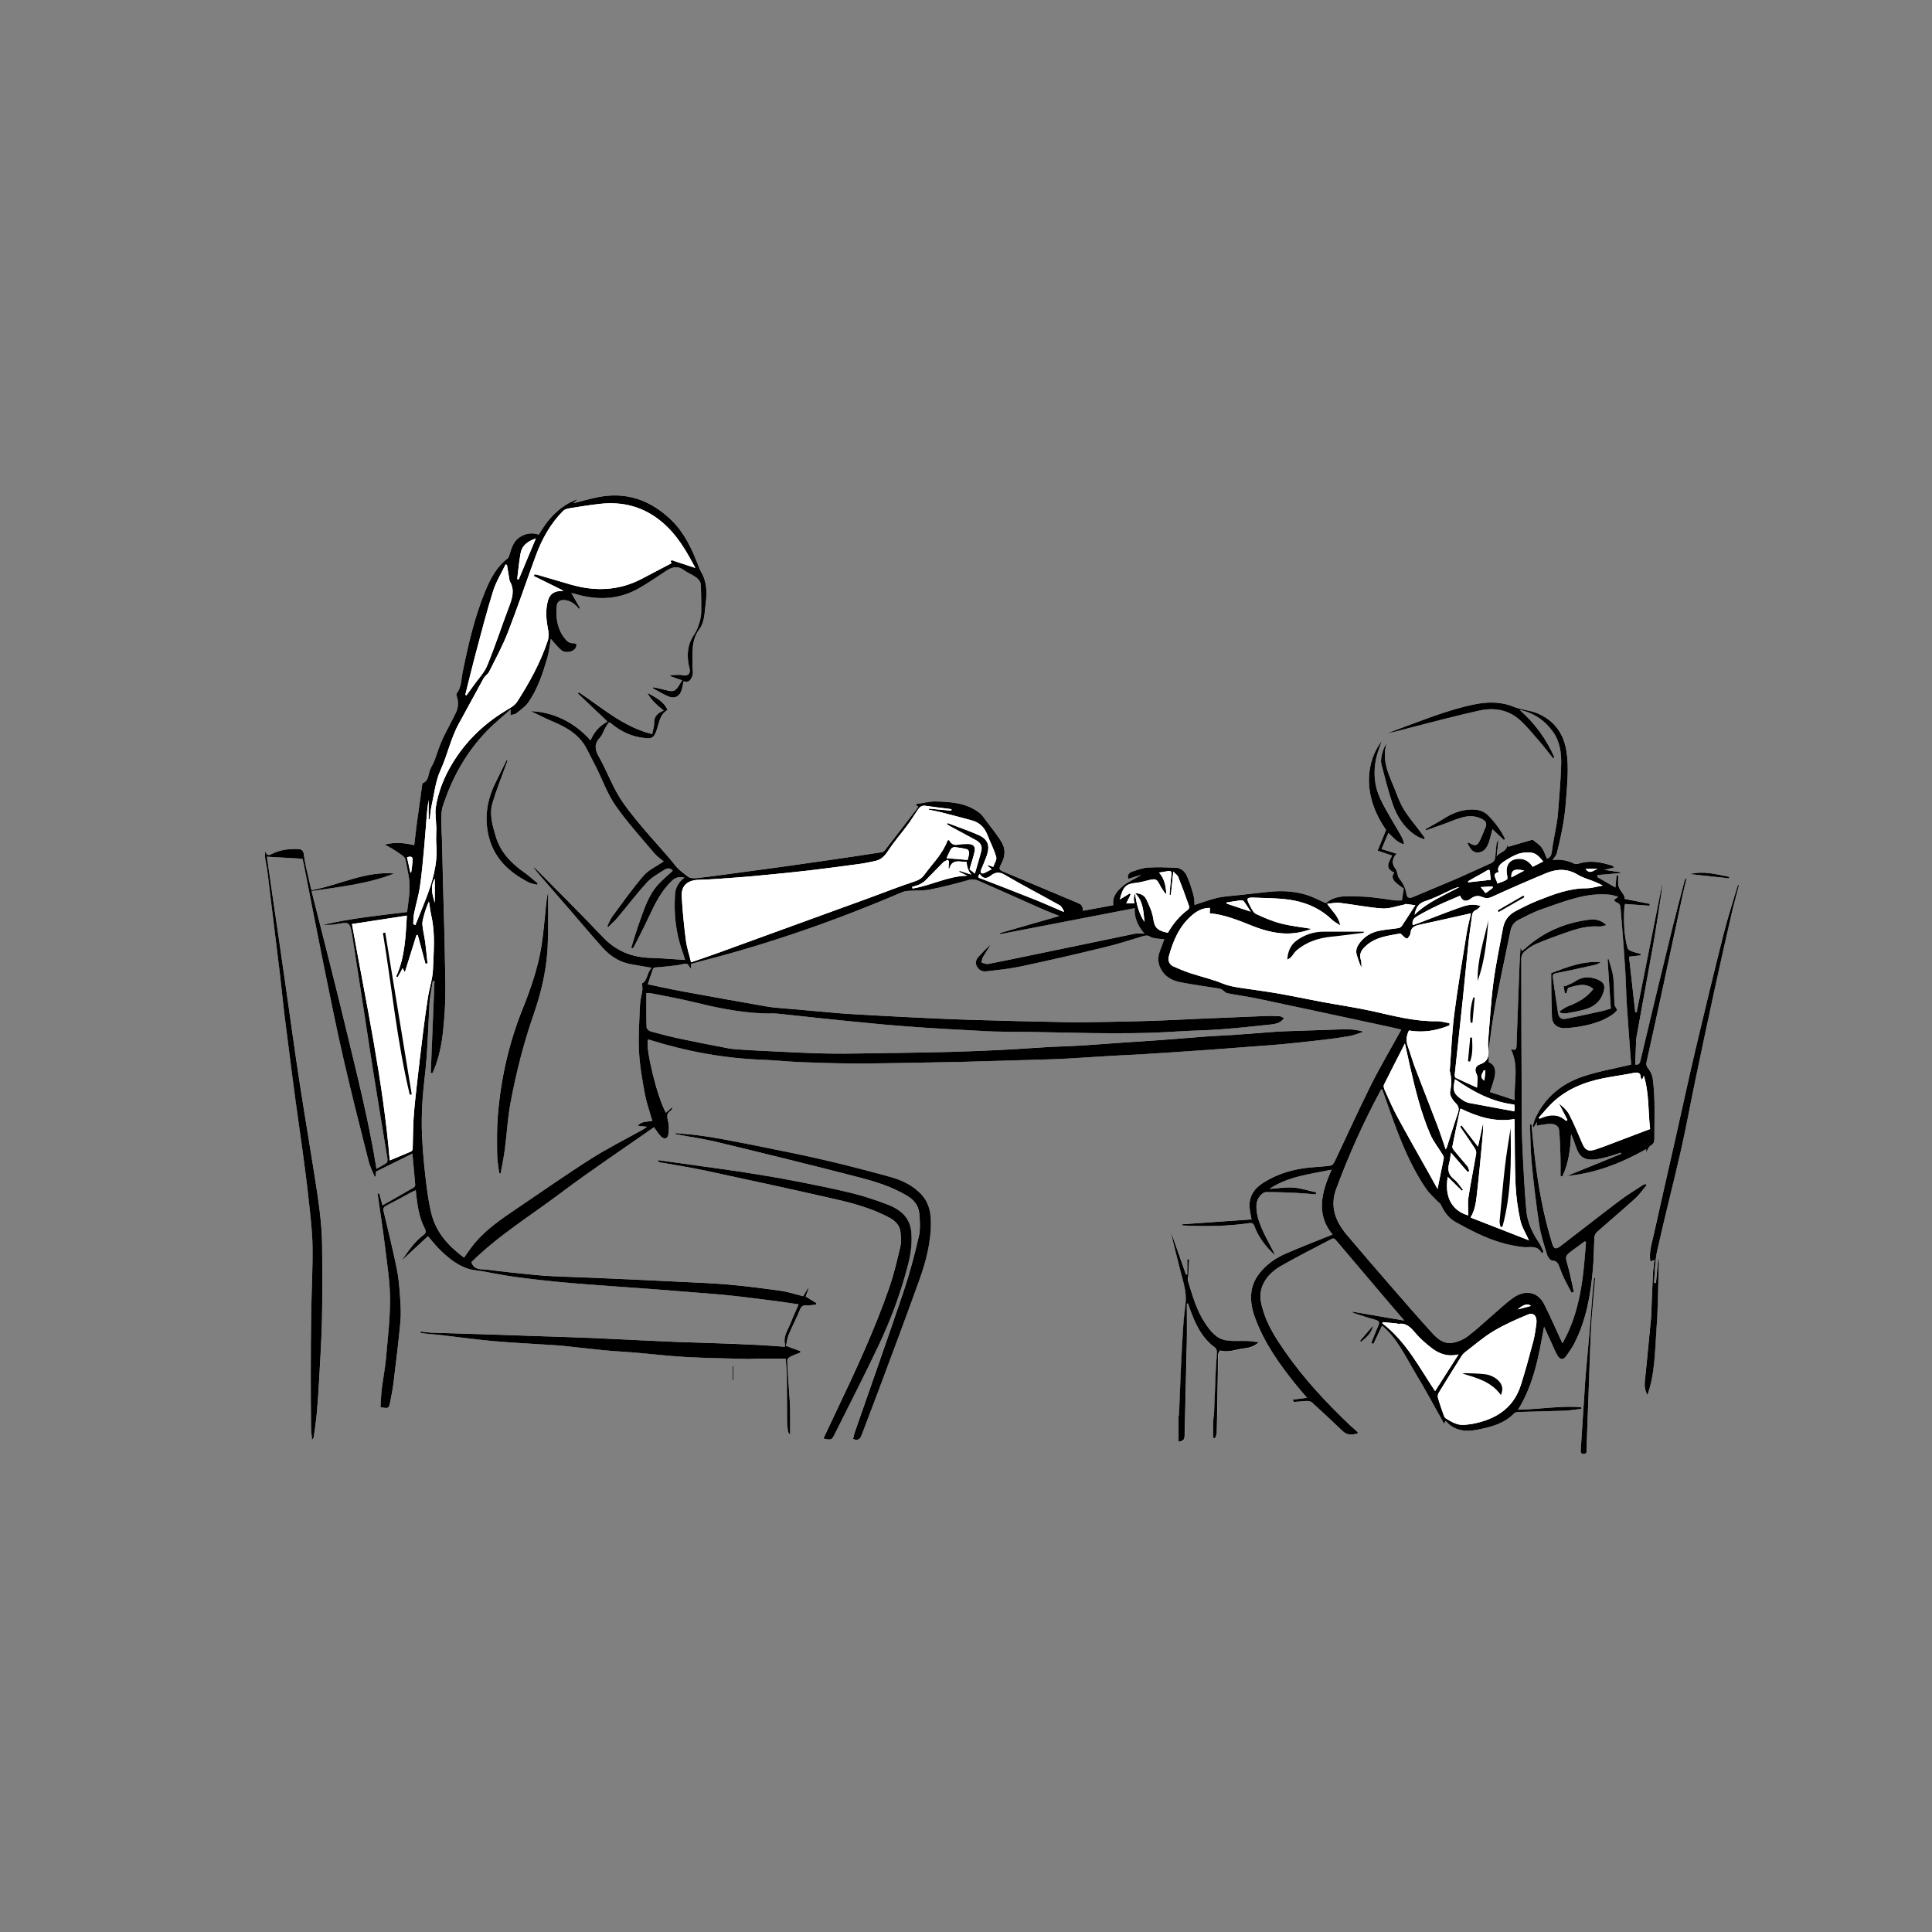 <?xml version="1.0" encoding="UTF-8"?>
<svg id="Layer_1" data-name="Layer 1" xmlns="http://www.w3.org/2000/svg" viewBox="0 0 595.28 595.28">
  <rect x="0" y="0" width="595.28" height="595.28" fill="#808080" stroke="none"/>
  <defs>
    <style>
      .cls-1 {
        fill: #000;
      }

      .cls-1, .cls-2 {
        stroke-width: 0px;
      }

      .cls-2 {
        fill: #fff;
      }
    </style>
  </defs>
  <path class="cls-2" d="M475.08,386.2c.16-.2.33-.4.49-.6-.46-.92-.82-1.91-1.39-2.76-2.02-2.99-3.56-6.24-3.87-9.81-.59-6.61-.91-13.24-1.22-19.86-.19-3.93-.19-7.88-.21-11.81-.07-15.37-.12-30.74-.13-46.1,0-.68.38-1.57.89-2.01,1.1-.94,2.3-1.85,3.62-2.41,3.07-1.31,6.22-2.46,9.37-3.56,3.26-1.13,6.57-2.1,10.11-1.82.67.05,1.36-.25,2.24-.43-1.72-1.76-3.76-1.88-5.62-1.64-6.61.88-12.65,3.29-17.88,7.52-.82.66-1.61,1.35-2.5,2.1-.17-.4-.29-.69-.46-1.08-.11,1.8-.24,3.45-.31,5.11-.22,5.48-.42,10.96-.62,16.44-.11,2.91-.21,5.83-.31,8.74-.03.79-.05,1.6-1.74,1,2.56,5.29.88,10.39,1.19,15.72-2.77-.91-5.24-1.72-7.63-2.5.57-1.83,1.23-3.4,1.51-5.04.3-1.74-.02-3.43-1.86-4.11,0-1.53-.16-3,.03-4.43.58-4.41,1.15-8.83,1.98-13.19,1.45-7.65,3.08-15.27,4.66-22.9.31-1.5,1.14-2.71,2.53-3.39,2.31-1.13,4.58-2.39,7-3.22,6.91-2.37,13.74-5.32,21.33-4.48.76.08,1.49.39,2.34.63-.66.48-.99.73-1.33.98.29.27.54.68.88.78.95.28,1.11.97,1.17,1.78.15,1.82.32,3.63.45,5.45.34,4.54.71,9.07.99,13.61.23,3.68.27,7.37.51,11.05.39,5.98.86,11.95,1.31,18.02-.04.01-.22.06-.4.11-4.8,1.16-9.71,1.99-14.37,3.55-6.48,2.17-11.58,6.28-14.63,12.59-.45.92-.66,1.96-.98,2.94.13.04.26.07.39.11.28-.46.57-.92,1-1.62-.07.68-.11,1.06-.12,1.15,1.47-.2,2.88-.54,4.3-.54,1.2,0,2.47.54,2.61,1.9.28,2.78.34,5.58.43,8.37.06,1.94.01,3.88.01,5.81.2.02.4.03.6.05,1.93-4.08,2.45-8.47,2.65-13,.65,1.41,1.12,2.85,1.63,4.28.95,2.65,2.32,3.7,5.11,3.59,1.38-.05,2.77-.4,4.13-.74,1.51-.38,2.98-.92,4.47-1.38.04.12.08.23.12.35-5.58,2.27-11.16,4.55-16.74,6.82,8.73-.81,16.7-3.92,24.43-8.28v1.02c.38-.61.69-1.7,1.4-2.12.95-.56,1.12-1.19,1.12-2.1,0-3.79.09-7.59.02-11.38-.05-2.41-.19-4.84-.54-7.23-.16-1.09-.76-2.22-1.43-3.11-.5-.66-.64-1.11-.46-1.92,1.81-8.1,3.58-16.21,5.33-24.32,1.92-8.9,3.79-17.81,5.7-26.71.41-1.9.89-3.78,1.34-5.67-.41.26-.58.59-.68.94-1.32,5.09-2.68,10.18-3.93,15.29-3.26,13.35-6.48,26.7-9.65,40.07-.29,1.23-.84,1.29-1.61,1.18.09-2.29.17-4.46.26-6.63.02-.58.01-1.17.12-1.74,1.74-9.63,3.54-19.25,5.23-28.89.9-5.11,1.64-10.25,2.44-15.38.15-.97.22-1.96.33-2.94-.02,0-.05,0-.07.01-2.62,13.17-5.24,26.34-7.86,39.5-.14,0-.29,0-.43,0-.64-5.73-1.28-11.46-1.92-17.15,1.37-.17,2.48-.3,3.58-.43.01-.13.02-.27.03-.4-1-.3-2.02-.55-3-.93-.42-.16-.97-.53-1.07-.9-1.1-4.02-1.2-8.13-1-12.26.02-.46.17-.92.24-1.33,2.61.19,5.07.37,7.53.55.03-.19.05-.39.08-.58-2.55-.51-5.11-1.01-7.74-1.53-.04-.31.01-.69-.14-.95-.56-.98-1.42-1.86-1.72-2.91-.3-1.04-.07-2.24-.07-3.36-.19,0-.37-.01-.56-.02-.11,1.09-.21,2.19-.36,3.73-2.02-1.17-3.79-2.19-5.56-3.22.03-.21.06-.41.09-.62,2.35-.2,4.69-.41,7.04-.61,0-.08.01-.16.02-.24-1.59-.24-3.17-.47-5-.75,1.11-.27,1.99-.48,3.12-.75-.42-.32-.55-.49-.72-.54-3.3-1.07-6.63-1.73-10.09-.69-.48.14-1.11.3-1.51.11-2.04-1-4.16-1.48-6.72-1.16.54-.87,1.12-1.44,1.29-2.11,1.3-5.24,2.42-10.5,2.79-15.91.36-5.21.99-10.4.15-15.61-.88-5.51-3.88-9.49-9.01-11.6-2.29-.94-4.93-1.04-7.22-1.98-4.1-1.68-8.2-1.56-12.38-.69-8.38,1.75-16.25,5.07-24.26,7.97-.78.28-1.56.58-2.34.87,2.34-.37,4.58-1.07,6.85-1.64,7.16-1.82,14.3-3.75,21.51-5.34,4.48-.99,8.89-.32,12.45,2.85,2.13,1.89,3.94,4.15,5.82,6.31,1.56,1.8,3.01,3.71,4.51,5.57.13-.1.26-.2.39-.3-2.45-5.55-5.91-10.39-10.71-14.65,4.51.98,7.73,3.29,10.22,6.71,2.19,3.02,2.65,6.57,2.56,10.1-.13,5.12-.63,10.24-1.01,15.35-.09,1.24-.31,2.48-.52,3.72-.45,2.62-1.02,5.21-1.35,7.84-.14,1.11-.45,1.8-1.52,2.1-.53-1.17-.89-2.43-1.63-3.42-.7-.94-1.79-1.59-2.77-2.41-2.34.68-4.93,1.44-7.57,2.21-.05-.16-.14-.47-.23-.78.04,2.31-2.4,2.34-3.28,3.72.17-1.55.34-3.11.56-5.1-.34.62-.56.85-.59,1.09-.14,1.25-.23,2.5-.35,3.74-.09.98-.23,1.88-1.33,2.36-3.64,1.6-7.24,3.32-10.89,4.9-4.4,1.91-8.85,3.71-13.27,5.58-1.17.49-1.82.09-1.95-1.07-.24-2.01-1.33-3.57-2.47-5.13-.18-.25-.15-.64-.25-.95-.19-.56-.29-1.21-.64-1.64-1.14-1.38-1.12-3.11.36-4.6-1.63-.51-3.14-.98-4.63-1.44.71-1.69,1.37-3.26,2.09-4.97,1.55,1.38,2.72,3.04,4.83,3.5-.16-.95-.45-1.78-.87-2.54-2.18-3.88-4.64-7.62-6.52-11.64-1.8-3.83-2.1-8.05-1.22-12.23.4-1.89,1.18-3.71,1.76-5.44-4.58,5.96-6.44,16.27,1.31,27.43-.87,2.14-1.73,4.24-2.6,6.38,1.57.53,2.95,1,4.47,1.52-.91,1.87-2.5,3.9.62,5.21-1.07,1.71-.47,2.66,2.95,4.95-.19,1.22-.37,2.4-.56,3.65-.69,0-1.46.07-2.22-.01-1.29-.14-2.57-.4-3.85-.55-2.06-.24-4.13-.58-6.2-.61-3.88-.06-7.9-.75-11.17,2.01-1.31-.6-2.54-1.17-3.78-1.71-4.67-2.04-9.55-2.27-14.52-1.69-3.05.35-6.1.66-9.14,1-2.01.23-4.06.31-6.02.78-2.39.56-4.7,1.46-6.99,2.19-.09-.86-.05-2-.34-3.05-.57-2.03-1.17-4.08-2.07-5.98-.61-1.29-1.74-2.41-3.37-2.45-2.86-.08-5.73-.22-8.58-.04-1.65.11-3.29.72-4.89,1.25-1.09.36-1.52,1.23-1.17,2.24,1.38-.44,2.68-.85,3.98-1.26-1.87,1.32-4.07,2.08-5.7,3.5-1.62,1.42-3.31,3.19-2.89,5.85-3.1.58-6.2,1.15-9.3,1.73-.29-1.71-.37-1.86-2-2.55-7.37-3.12-14.76-6.22-22.14-9.32-1.86-.78-1.96-.93-1.01-2.73,1.04-1.98,1.25-4.21.3-6.02-1.36-2.56-3.34-4.79-5.08-7.15-.62-.83-1.19-1.76-1.99-2.38-3.94-3.07-8.67-3.41-13.38-3.53-2-.05-4.01.5-6.01.78-.07,0-.12.13-.24.28.24.18.47.35.77.57-.32.44-.63.87-.95,1.29-3.07,3.99-6.13,7.99-9.22,11.96-.25.32-.63.68-.99.74-5.19.81-10.39,1.58-15.59,2.34-4.59.67-9.17,1.33-13.76,1.97-5.3.74-10.61,1.44-15.92,2.16-3.92.53-7.84,1.09-11.78,1.52-.93.1-2.16.06-2.81-.47-1.26-1.02-2.63-1.86-3.72-3.24-3.31-4.18-7.04-8.03-10.45-12.13-2.53-3.04-5.1-6.11-7.14-9.49-2.3-3.82-3.84-8.08-6.04-11.96-1.28-2.25-1.64-3.99.26-5.99.77-.82,1.11-2.04,1.68-3.06.32-.57.71-1.11,1.06-1.65.28.1.45.12.55.2,3.06,2.62,6.53,4.26,10.6,4.65,2.02.2,2.68-.07,3.42-1.98.92-2.37.94-5.2,3.52-6.68-1.23-2.88-3.85-3.92-6.2-5.29,1.11,2.31,3.08,3.85,5.03,5.47-1.78.73-2.99,1.68-2.95,3.78.02,1.19-.41,2.4-.61,3.46-8.86-2.16-15.39-8.11-22.59-12.87-.1.12-.19.24-.29.36,3.03,2.88,6.05,5.75,9.12,8.67-2.42,1.27-4.15,3.21-5.22,5.78-5.01-5.62-11.43-8.73-18.45-9.01,2.23,1.06,4.51,2.22,6.86,3.23,4.28,1.83,8.19,4.07,10.42,8.42.99,1.94,2.01,3.87,2.98,5.82,1.95,3.91,3.44,8.14,5.92,11.69,3.6,5.15,7.87,9.83,11.93,14.65.88,1.05,2.08,1.83,2.87,2.5-2.33,1.61-4.68,2.64-6.2,4.4-3.43,3.99-6.48,8.32-9.62,12.56-.67.91-1.06,2.02-1.57,3.04.11.06.22.12.34.18.92-.92,1.92-1.77,2.75-2.76,3.05-3.63,5.92-7.43,9.13-10.92,1.5-1.63,3.57-2.77,5.48-3.98.91-.58,1.95-.46,2.48.36-1.59,1.49-3.21,2.8-4.58,4.33-2.98,3.34-4.25,7.58-5.74,11.68-.92,2.55-1.66,5.16-2.48,7.74.13.06.26.12.39.18.17-.2.39-.37.51-.59,1.52-3.03,3.09-6.03,4.52-9.1,1.87-4.02,3.8-7.99,7.07-11.11,1.05-1,2.24-1.42,3.91-1.02-1.79,1.37-2.77,3.06-2.9,5.11-.38,5.9.19,11.7,2.16,17.32.32.93.6,1.87.95,2.94-3.72-.23-7.19-.55-10.67-.64-5.86-.14-10.71-2.2-14.81-6.54-6.71-7.1-13.67-13.96-20.53-20.92-.26-.26-.58-.45-.87-.68,1.32,1.87,2.82,3.52,4.29,5.2,2.52,2.88,5.02,5.79,7.53,8.68,3.24,3.75,6.42,7.55,9.74,11.22,2.35,2.61,5.24,4.44,8.79,5.02,1.97.33,3.94.69,6.24,1.09-1.56,1.55-1.23,3.92-2.98,4.79.04.76.17,1.46.09,2.13-.19,1.48-.66,2.94-.72,4.42-.2,4.83-.55,9.68-.3,14.5.23,4.42,1.04,8.82,1.84,13.19.5,2.73,1.48,5.38,2.26,8.13-1.51.34-3.21-.03-4.5,1.49,1,.11,1.73.2,2.88.33-.73.48-1.07.74-1.44.94-5.29,2.96-10.74,5.67-15.85,8.92-7.77,4.94-15.3,10.24-22.94,15.39-4.63,3.12-9.25,6.26-12.87,10.58-1.17,1.39-2.16,2.93-3.29,4.48-4.63-3.44-8.46-7.52-9.96-13.21-.91-3.48-1.4-7.09-1.82-10.68-.54-4.55-.96-9.12-1.17-13.69-.17-3.62-.09-7.26.15-10.88.3-4.53.97-9.04,1.29-13.58.39-5.51.56-11.03.87-16.55.06-1.15.31-2.29.48-3.44.17-1.07.35-2.14.53-3.22l.52.05c-.38,9.43-.77,18.87-1.15,28.3.18.02.35.05.53.07.18-.42.37-.85.54-1.27,2.33-5.73,2.84-11.84,3.24-17.89.37-5.66.12-11.36.03-17.04-.11-6.93-.35-13.85-.53-20.78-.12-4.89-.22-9.79-.35-14.68-.05-2.13-.22-4.26-.21-6.38,0-1.36,0-2.8.42-4.08,2.88-9.01,7.42-17.07,14.1-23.82,2.1-2.12,4.44-4,6.88-6.17-.04.73-.06,1.13-.09,1.77.68-.18,1.33-.18,1.73-.5,1.31-1.05,2.79-2.04,3.74-3.38,2.9-4.12,4.45-8.89,5.87-13.67.58-1.96.76-4.03,1.1-5.93,1.08,1.18,2.03,2.46,3.22,3.47,1.18,1.01,3.5.63,4.35-.55.23-.32.34-.8.33-1.2,0-.14-.55-.39-.84-.37-1.49.1-2.32-.85-3.07-1.88-2.1-2.87-2.46-6.18-2.18-9.58.1-1.15.84-1.91,2.18-1.86,2.05.08,3.46,1.22,4.7,2.72.1-.07.2-.14.31-.2-.9-1.56-1.79-3.13-2.68-4.69.35.08.73.15,1.09.26,6.94,2.08,13.68,1.85,20.05-1.89,2.8-1.64,5.48-3.49,8.2-5.27,1.81-1.18,3.57-1.54,5.45-.07.87.68,1.96,1.08,2.91,1.67,1.13.7,2.19,1.49,2.21,3.02.05,2.71.14,5.42.1,8.12-.02,1.14-.24,2.32-.58,3.41-.37,1.2-.82,2.43-1.53,3.45-2.31,3.34-2.44,6.91-1.46,10.68.32,1.23-.36,2.08-1.6,2.04-.48-.02-.95-.2-1.43-.2-.98,0-1.96.06-2.93.1.01.11.03.22.04.33,1.17.41,2.33.81,3.6,1.25-.35.58-.56.95-.78,1.31-1.28,2.13-1.88,2.35-4.3,1.69-1.24-.34-2.5-.58-3.75-.87-.05.12-.1.24-.14.36,1.61.85,3.18,1.83,4.86,2.51,1.95.79,3.51-.16,4.06-2.24.21-.78.34-1.58.52-2.46,1.58.5,2.21-.31,2.69-1.64.37-1.02.04-1.95.06-2.91.09-3.93-.56-7.96,2.13-11.55,1.63-2.17,1.55-5.09,1.91-7.77.47-3.51.4-6.83-1.46-9.96-.37-.62-.6-1.33-.87-2-1.97-5.04-4.17-9.88-8.18-13.77-6.52-6.33-14.08-8.94-23.05-7.05-2.3.49-4.57,1.12-7.23,1.78.66-.6,1.04-.95,1.42-1.3-5.51,2.06-9.21,6.09-12.03,10.98-2.19-.7-4.06-.4-5.91.81-1.82,1.19-2.41,3.07-3,4.98-.17.54-.3,1.24-.7,1.54-3.36,2.6-5.29,6.2-6.85,9.97-3.35,8.07-5.27,16.56-7.01,25.09-.45,2.19-.33,4.56-1.8,6.49-.14.18-.15.58-.06.81.67,1.79.55,3.56-.25,5.23-1.24,2.58-2.64,5.09-3.89,7.67-1.05,2.18-1.75,4.5-2.58,6.77-.38,1.04-.97,2-1.42,3.01-.64,1.48-.34,3.46-2.32,4.23-.12.05-.13.44-.17.67-.54,3.87-1.09,7.74-1.61,11.61-.3,2.24-.54,4.49-.82,6.81-3.02-.7-5.97-1.03-9.09-.17.87.47,1.56.79,2.2,1.19,1.06.66,2.12,1.34,3.13,2.08.41.3.89.72,1,1.17.41,1.63.66,3.3.99,4.94.79,3.88.01,7.67-.43,11.39-8.81,1.08-17.45,1.95-25.92,3.95,1.39.08,2.76.03,4.11-.21,4.08-.73,4.11-.74,4.87,3.25.03.14.04.29.06.43,1.15,7.43,2.31,14.87,3.46,22.3,1.04,6.71,2.02,13.43,3.1,20.14,1.39,8.71,2.86,17.42,4.26,26.13.07.41.01,1.08-.25,1.27-.96.7-2.04,1.24-3.12,1.87-2.33-14.62-5.94-28.77-9.34-42.95-3.4-14.19-7.07-28.31-10.66-42.63,8.71-1.31,17.36-2.2,25.49-5.42-9.01-.8-16.94,3.61-25.54,5.14-.19-.79-.39-1.59-.56-2.38-.61-2.78-1.41-5.54-1.72-8.36-.17-1.52-.7-1.93-2.02-1.95-2.64-.05-5.21.22-7.63,1.4-.86.42-1.84,1.03-2.29-.83-.08,1.16-.14,1.91.05,2.8.68,3.24.96,6.57,1.37,9.87.56,4.5,1.1,9.01,1.65,13.51.47,3.82.97,7.65,1.41,11.47.46,3.93.84,7.87,1.31,11.8.54,4.5,1.13,8.99,1.71,13.48.63,4.88,1.25,9.77,1.91,14.65.71,5.21,1.49,10.42,2.19,15.63.64,4.78,1.29,9.56,1.79,14.36.5,4.75,1.1,9.51,1.17,14.28.1,6.71-.3,13.42-.4,20.13-.1,6.22-.13,12.45-.14,18.67,0,5.68.03,11.37.09,17.05.01,1.17.2,2.34.33,3.83.28-.49.47-.68.5-.89.35-2.58.75-5.16.98-7.75.32-3.71.55-7.44.75-11.16.31-5.81.7-11.63.81-17.45.15-7.72.13-15.45.03-23.18-.05-3.42-.35-6.86-.76-10.26-.54-4.5-1.28-8.98-1.99-13.46-.9-5.71-1.87-11.42-2.78-17.13-.84-5.28-1.67-10.56-2.45-15.85-.91-6.2-1.77-12.42-2.65-18.62-.89-6.26-1.79-12.52-2.7-18.77-.74-5.11-1.5-10.21-2.25-15.32-.47-3.21-.92-6.42-1.41-9.88,3.78.21,7.34.41,10.95.62.11.45.26,1,.37,1.56,2.09,10.6,4.13,21.2,6.28,31.79,1.93,9.5,3.84,19.01,6.01,28.45,2.41,10.5,5.08,20.94,7.71,31.38.42,1.66,1.24,3.21,1.88,4.81.1-.04.2-.09.3-.13.05-.57.09-1.14.12-1.47,3.83-1.89,7.49-3.69,11.2-5.53.29,3.18.6,6.38.86,9.58.02.27-.18.7-.41.83-3.17,1.85-6.37,3.65-9.66,5.53-.35-1.28-.68-2.48-1.01-3.68-.17.03-.34.06-.51.09.79,5.61,1.68,11.21,2.36,16.84.64,5.27,1.48,10.57,1.48,15.85,0,6.17-.74,12.35-1.3,18.51-.27,3.02-.89,6.01-1.26,9.02-.22,1.85-.26,3.72-.38,5.55,2.54.48,2.6.46,3.03-1.82.36-1.9.74-3.79.98-5.71.76-6.28,1.55-12.56,2.13-18.86.23-2.55.06-5.15-.12-7.71-.2-2.83-.41-5.68-.98-8.45-1.23-5.95-2.67-11.86-4.07-17.77-.24-1.01.09-1.42.98-1.86,2.69-1.34,5.31-2.83,7.96-4.25.27-.14.56-.24.96-.4.04.44.06.72.09,1,.4,3.72.92,7.42,2.69,10.78.54,1.03.31,1.48-.53,2.11-2.81,2.12-4.68,5.04-6.64,7.8,2.72-2.52,5.47-5.07,8.14-7.54,1.34,1.52,2.64,3.23,4.18,4.67,2.45,2.27,5.08,4.38,8.34,5.4,1.36.42,2.84.49,4.26.74,3.18.56,6.34,1.23,9.54,1.66,4.94.66,9.89,1.25,14.85,1.71,5.9.55,11.81.94,17.71,1.38,3.48.26,6.96.48,10.43.75,5.89.45,11.78.92,17.66,1.4,2.65.22,5.3.45,7.94.75,4.18.48,8.35,1.01,12.51,1.55,2.22.29,4.43.64,6.79.99-.85,1.97-1.64,3.68-2.32,5.44-.89,2.32-2.65,4.43-1.8,7.19.04.13-.13.32-.18.44-2.88-.2-5.68-.43-8.48-.57-4.02-.2-8.05-.36-12.08-.5-4.07-.15-8.14-.25-12.22-.4-3.69-.14-7.37-.32-11.05-.49-5.33-.25-10.66-.55-15.99-.76-5.63-.23-11.26-.39-16.89-.58-4.47-.15-8.94-.32-13.41-.46-6.21-.2-12.42-.37-18.64-.58-1.14-.04-2.27-.22-3.4-.34-.02.14-.03.27-.05.41.5.08.99.18,1.5.22,1.49.14,2.98.24,4.47.41,5.47.63,10.92,1.4,16.39,1.89,5.79.52,11.6.79,17.4,1.17,1.49.1,2.99.18,4.48.33,4.18.44,8.34.95,12.52,1.35,3.08.29,6.17.43,9.26.69,5.21.44,10.4,1.08,15.62,1.36,6.55.35,13.11.44,19.67.62.67.02,1.35-.13,2.03-.13,3.05-.02,6.09,0,9.17,0,.12,1.62.34,3.35.36,5.07.07,4.66.03,9.32.08,13.98.01,1.16.14,2.32.28,3.47.03.24.32.46.67.94,0-2.9.02-5.43-.01-7.97-.02-1.3-.14-2.61-.22-3.91-.23-3.66-.5-7.31-.67-10.97-.02-.37.48-.93.88-1.14,1.01-.52,2.1-.89,3.15-1.33.01-.14.02-.29.03-.43-1.37-.5-2.73-1-4.46-1.63.27-1.11.41-2.4.89-3.55,1.08-2.59,2.41-5.07,3.46-7.67.47-1.16,1.1-1.35,2.2-1.27.9.07,1.81-.14,2.72-.23.02-.16.04-.32.06-.49-1.05-.64-2.1-1.28-3.26-1.99.28-.75.58-1.57.89-2.39-.08-.03-.16-.07-.23-.1-.48.81-.95,1.63-1.41,2.4-2.3-.58-4.46-1.32-6.68-1.63-5.49-.78-11-1.48-16.53-1.98-5.07-.45-10.16-.6-15.24-.86-4.93-.25-9.87-.48-14.81-.71-3.98-.18-7.95-.36-11.93-.52-3.88-.16-7.76-.28-11.64-.45-1.98-.09-3.97-.22-5.95-.42-4.9-.5-9.8-.97-14.68-1.63-1.68-.23-3.86.31-4.79-2.29,8.28-8.21,18.29-14.36,27.61-21.36,9.35-7.03,19.11-13.51,28.66-20.22.84,1.12,1.4,2.1,2.18,2.86.98.96,2.03.7,2.24-.6.22-1.33.26-2.79-.07-4.08-.35-1.35-.55-2.41.77-3.28.26-.17.39-.52.59-.78-.07-.06-.15-.12-.22-.18-.6.53-1.19,1.05-1.81,1.6-2.65-4.63-6.4-19.93-5.53-22.55.18.03.37.04.55.09,11.37,3.58,22.99,5.72,34.93,6.14,3.82.13,7.63.57,11.46.72,5.39.22,10.78.39,16.18.41,6.36.03,12.73-.11,19.09-.21,5.09-.08,10.18-.18,15.28-.3,4.36-.1,8.72-.24,13.08-.37,4.55-.13,9.11-.26,13.66-.4,1.65-.05,3.29-.12,4.94-.22,4.78-.28,9.56-.6,14.34-.88,3.14-.18,6.28-.31,9.42-.5,4.54-.28,9.07-.59,13.61-.89,2.65-.18,5.3-.35,7.95-.55,3.76-.28,7.51-.57,11.27-.86,3.18-.24,6.37-.44,9.55-.74,3.98-.37,7.97-.79,11.94-1.27,3.06-.36,6.12-.77,9.15-1.3,1.39-.25,2.72-.85,4.08-1.29-1.51-.44-2.93-.69-4.36-.72-2.23-.04-4.46.07-6.68.14-4.26.13-8.52.27-12.78.43-1.4.05-2.8.13-4.2.23-4.09.3-8.18.64-12.28.93-2.7.19-5.41.27-8.11.46-4.82.35-9.63.77-14.45,1.13-3.95.29-7.9.52-11.85.79-4.05.28-8.09.62-12.14.87-3.28.2-6.58.26-9.86.44-5.02.28-10.03.66-15.06.92-5.22.26-10.45.47-15.67.61-5.82.16-11.63.23-17.45.33-.49,0-.97,0-1.46,0-6.16.07-12.33.27-18.49.17-6.21-.1-12.41-.48-18.62-.75-2.66-.12-5.32-.27-7.98-.44-1.45-.09-2.91-.16-4.33-.43-5.06-.96-10.11-1.95-15.15-3.02-2.93-.62-5.83-1.37-8.71-2.18-.52-.15-1.26-.82-1.28-1.27-.11-3.48-.06-6.96-.06-10.54.5,0,.84-.05,1.15,0,4.33.87,8.69,1.62,12.98,2.67,7.09,1.74,14.21,3.26,21.53,3.56,1.58.06,3.18-.04,4.75.11,4.2.4,8.38.91,12.58,1.34,6.55.67,13.09,1.36,19.65,1.96,4.58.42,9.16.75,13.74,1.06,4.35.29,8.7.52,13.05.75,3.44.18,6.89.43,10.33.44,17.97.04,35.95,1.14,53.93-.07,4.35-.29,8.71-.31,13.06-.64,5.24-.4,10.47-.95,15.7-1.51,1.46-.16,2.96-.47,4.05-1.95-.49-.23-.9-.56-1.33-.59-1.38-.09-2.78-.13-4.16-.08-6.96.27-13.92.57-20.89.87-4.4.19-8.8.44-13.2.59-4.89.17-9.79.27-14.69.36-4.33.07-8.65.17-12.98.09-10.02-.19-20.03-.43-30.04-.74-6.54-.2-13.08-.54-19.62-.85-5.03-.24-10.06-.54-15.09-.82-1.64-.09-3.28-.19-4.92-.33-5.29-.46-10.58-.93-15.87-1.4-2.21-.2-4.44-.31-6.62-.69-8.64-1.49-17.27-3.05-25.89-4.64-3.5-.64-6.98-1.42-10.76-2.2.58-1.73,1.08-3.28,1.63-4.81.07-.19.46-.35.72-.38,1.01-.12,2.02-.15,3.03-.27,1.87-.22,3.77-.33,5.59-.78.92-.22,1.34-.12,1.73.64.12.23.31.42.65.87v-1.56c1.19-.33,2.31-.65,3.44-.93,21.15-5.41,41.67-12.63,61.72-21.21.6-.26,1.31-.31,1.97-.36,2.18-.15,4.4,0,6.52-.42,3.93-.77,7.82-1.79,11.68-2.87,1.23-.34,2.24-.26,3.35.23,6.42,2.88,12.85,5.74,19.29,8.57,1.74.76,3.52,1.43,5.5,2.23-6.32,1.82-12.32,3.54-18.32,5.27.03.11.06.22.09.33,13.79-2.66,27.57-5.32,41.44-8-.19,2.74.88,5.36,2.97,7.85-1.23,0-2.13-.15-2.97.02-9.99,2.04-19.97,4.14-29.96,6.22-5.06,1.05-10.12,2.12-15.2,3.1-.63.12-1.36-.27-2.05-.43.14-.57.17-1.21.45-1.7.77-1.35,1.64-2.63,2.47-3.94-1.35,1.12-2.48,2.43-3.68,3.67-.86.89-1.29,1.86-.73,3.02.58,1.22,1.69,1.81,2.98,1.65,3.54-.43,7.1-.76,10.58-1.5,8.62-1.85,17.22-3.83,25.79-5.9,3.99-.96,7.91-2.21,11.83-3.41.84-.26,1.48-.35,2.28.15.58.37,1.36.45,2.06.56.7.11,1.41.11,2.29.17-.48,1.32-.87,2.45-1.31,3.56-.88,2.18-.69,4.23.59,6.22,1.38,2.13,3.51,3.08,5.81,3.53,3.97.78,7.98,1.3,11.98,1.95.32.05.63.28.92.46.47.3.88.84,1.38.94,3.22.62,6.48,1.06,9.69,1.74,12.77,2.7,25.53,5.46,38.29,8.2,1.89.41,3.78.85,5.68,1.28-3.22,5.86-6.52,11.42-9.4,17.19-3.89,7.77-7.45,15.7-11.18,23.54-.23.48-.72,1.11-1.16,1.17-2,.28-4.03.38-6.05.56-5.14.44-9.99,1.82-14.42,4.52-3.06,1.87-4.9,4.41-4.52,8.15.12,1.23.43,2.43.6,3.36-7.16.5-14.3,1-21.43,1.5.1.28.19.35.27.36,6.84.33,13.67.27,20.46-.72.85-.12,1.25.09,1.58.96,1.26,3.41,3.41,6.21,6.35,8.95-.28-.64-.4-.93-.54-1.21-1.2-2.37-2.53-4.69-3.58-7.13-1.01-2.36-1.8-4.82-1.59-7.47.13-1.61,1.6-3.65,3.03-3.66,3.1-.02,6.21.11,9.31.25,1.98.09,3.95.3,5.93.46l.1-.63c-2.36-.52-4.69-1.3-7.07-1.48-2.38-.18-4.8.25-7.34.42,5.8-3.85,12.43-4.53,19.16-5.93-3.04,6.91-4.93,13.65.3,19.98-5.03,2.04-9.86,3.89-14.6,5.97-2.99,1.31-5.68,3.2-7.76,5.78-3.5,4.33-3.27,9.17-1.47,14.02,2.85,7.7,7.54,14.31,12.66,20.63,1.05,1.29,2.15,2.54,3.31,3.9-1.61.21-3.02.4-4.43.59.21.5.41.7.6.69,1.3-.08,2.59-.26,3.89-.29.5-.01,1.15.14,1.5.47,3.15,2.88,6.28,5.79,9.36,8.75,1.4,1.34,2.95,1.37,4.89.67-.7-.88-1.63-1.5-2.42-2.26-7.43-7.07-14.42-14.54-20.27-23-2.71-3.92-5.29-7.92-6.67-12.55-.62-2.1-1.13-4.21-.57-6.39.85-3.32,3.18-5.61,5.96-7.22,5.12-2.96,10.44-5.57,15.67-8.36.79-.42,1.13.03,1.56.53,5.14,6.07,10.28,12.14,15.43,18.2,1.72,2.02,3.45,4.02,5.49,6.4-5.65-.98-10.86-1.88-16.07-2.78.16.27.39.42.63.5,2.2.7,4.4,1.44,6.63,2.07,1.15.33,1.17.87.75,1.83-.77,1.73-1.43,3.51-2.13,5.27.22.1.43.19.65.29.88-1.85,1.76-3.71,2.68-5.64,4.67,3.94,7.19,9.48,10.26,14.6,3.08,5.13,5.91,10.41,8.85,15.63.09-.17.23-.43.47-.89,2.71,3.15,6.17,3.44,9.79,2.73,4.15-.81,8.26-1.83,11.35-5.07.23-.24.68-.37,1.03-.38,4.8-.14,9.61-.21,14.41-.4,1.76-.07,3.52-.38,5.27-.59-.02-.17-.03-.34-.05-.51-6.49-.46-12.94.66-19.5.8,4.88-7.89,6.39-16.57,8.03-25.59.84,1.83,1.54,3.37,2.25,4.9.61,1.32,1.13,2.69,1.86,3.94.85,1.46,1.86,1.45,2.81.06.85-1.24,1.73-2.47,2.42-3.8,3.71-7.24,5.02-15.09,5.73-23.07.29-3.23.25-6.49.45-9.73.03-.54.43-1.17.85-1.54,3.89-3.44,7.87-6.79,11.72-10.28,1.33-1.2,2.35-2.74,3.51-4.12-.09-.1-.18-.21-.27-.31-.26.07-.55.08-.76.22-2.46,1.63-5,3.16-7.35,4.93-6.08,4.59-12.07,9.3-18.12,13.94-1.47,1.13-2.08.95-2.61-.78-2.72-8.84-4.34-17.9-5.4-27.07-.37-3.21-.66-6.44-.98-9.66-.15.01-.31.02-.46.03.17,4,.16,8.01.54,11.99.62,6.34,1.36,12.68,2.32,18.97.48,3.14,1.5,6.2,2.43,9.25.22.71,1.01,1.72,1.58,1.75,1.72.09,1.94,1.31,2.39,2.45.39.99.74,2.01,1.21,2.96.74,1.52,1.56,3.01,2.35,4.51.24-.09.47-.18.71-.26-.61-2.69-1.12-5.42-1.87-8.07-.84-2.97-.94-2.95,1.55-4.82,1.22-.91,2.45-1.79,3.68-2.69.12.09.25.18.37.26-.78,10.66-1.65,21.3-7.25,31.15-.26-.54-.36-.76-.46-.97-1.71-3.7-3.33-7.44-5.17-11.08-1.98-3.91-5.85-4.42-9.24-2.15-2.32,1.55-4.35,3.55-6.48,5.38-2.62,2.24-5.12,4.63-7.87,6.7-1.33,1-3.07,1.72-4.72,1.99-2.52.42-4.5-1.17-6.07-2.89-4.48-4.91-8.83-9.94-13.19-14.96-4.42-5.09-8.83-10.19-13.18-15.35-3.52-4.17-5.39-8.7-3.31-14.3,3.87-10.44,8.41-20.55,13.7-30.34.08-.14.26-.23.42-.37,1.55,4.33,2.99,8.59,4.6,12.78,2.41,6.27,5.13,12.4,8.96,17.96.92,1.33,2.18,2.44,3.29,3.64.43.47,1.06.83,1.32,1.38,1.01,2.18,2.36,4.05,4.48,5.23,2.29,1.27,4.6,2.5,6.97,3.62,4.41,2.09,9.03,3.57,13.89,4.1,2.06.22,4.35-.77,5.72,1.95ZM253.71,443.22c2.33.54,2.52.49,3.42-1.32,4.55-9.12,9.23-18.17,13.57-27.39,3.84-8.15,7.01-16.59,9.19-25.37.81-3.26,1.21-6.58.83-9.9-.5-4.4-3.63-6.74-7.42-8.17-3.7-1.39-7.49-2.66-11.33-3.58-6.27-1.5-12.61-2.75-18.95-3.96-5.07-.97-10.18-1.75-15.28-2.56-3.61-.57-7.24-1.03-10.86-1.54-4.75-.67-9.5-1.34-14.25-2,.15.45.4.65.67.69,4.68.86,9.4,1.56,14.05,2.56,13.49,2.89,26.97,5.81,40.42,8.89,5.62,1.29,11.17,2.88,16.31,5.64,1.88,1.01,3.19,2.42,3.37,4.58.12,1.45.26,2.98-.07,4.36-1.02,4.27-2.02,8.57-3.46,12.72-4.56,13.13-10.43,25.7-16.4,38.23-1.27,2.66-2.52,5.33-3.83,8.11ZM208.12,349.11c0,.11,0,.22,0,.33,4.39.82,8.82,1.46,13.15,2.51,14.56,3.52,29.1,7.11,43.61,10.85,4.96,1.28,9.88,2.86,14.36,5.48,2.13,1.25,3.72,2.99,3.96,5.44.24,2.42.4,4.99-.14,7.32-1.31,5.65-2.79,11.29-4.65,16.79-4.91,14.57-10.06,29.06-15.1,43.58-.22.65-.34,1.33-.49,1.96,1.51.59,2.17.04,2.62-1.17,1.64-4.41,3.37-8.79,5.01-13.2,4.29-11.52,8.63-23.03,12.78-34.6,2.11-5.88,3.7-11.93,3.56-18.27-.06-3.08-.83-5.94-3.05-8.25-2.65-2.75-5.99-4.32-9.56-5.3-7.02-1.92-14.07-3.76-21.16-5.39-7.53-1.73-15.11-3.21-22.69-4.72-4.34-.87-8.68-1.69-13.05-2.37-3.04-.47-6.12-.67-9.18-1ZM535.78,272.8c-.06-.04-.11-.07-.17-.11-.09.11-.22.21-.26.33-1.45,4.94-3.06,9.85-4.32,14.84-2.96,11.74-5.82,23.52-8.59,35.3-2.22,9.43-4.25,18.9-6.38,28.35-2.17,9.64-4.41,19.27-6.53,28.92-.59,2.7-1.55,5.38-1.04,8.34.37-.17.67-.31,1.23-.57-.18,1.68-.39,3.11-.46,4.55-.2,4.12-.34,8.24-.51,12.36-.01.34-.02.68-.05,1.02-.53,5.48-1.06,10.96-1.6,16.44-.09.91-.2,1.83-.3,2.74-.18,1.57-.07,3.1.77,4.56,2.39-6.7,2.3-13.75,2.82-20.67.52-7.03.5-14.1.72-21.15-.08,0-.16,0-.23,0-.22,2.43-.45,4.86-.67,7.29-.21-.02-.41-.04-.62-.06.31-3.31.29-6.7,1-9.92,2.28-10.25,4.94-20.43,7.26-30.67,1.63-7.19,2.94-14.45,4.45-21.67,1.87-8.96,3.76-17.92,5.7-26.86,1.75-8.05,3.56-16.09,5.4-24.12.71-3.09,1.57-6.14,2.36-9.21ZM153.81,361.49c.14.01.28.02.42.03.44-2.48.98-4.94,1.3-7.43.62-4.74.86-9.54,1.73-14.23,1.73-9.22,4-18.32,7.09-27.19,2.18-6.26,3.77-12.68,4.26-19.29.36-4.74.18-9.53.24-14.3.02-1.39,0-2.78,0-4.17-.29,1.15-.46,2.29-.58,3.44-.48,4.37-.76,8.77-1.46,13.1-1.09,6.8-3.35,13.29-5.91,19.67-4.22,10.54-6.65,21.5-7.55,32.79-.32,3.97-.24,7.97-.19,11.96.02,1.87.41,3.74.63,5.61ZM363.13,444.27c1.12-.17,1.89-.39,1.91-1.76.19-9.63.48-19.25.68-28.88.08-3.97.01-7.94.01-11.92.13-.01.27-.02.4-.03.11.35.2.71.33,1.06,1.7,4.8,3.66,9.42,8,12.56.34.25.54.92.53,1.38-.06,1.93-.28,3.86-.36,5.8-.19,4.31-.33,8.63-.51,12.95-.03.77-.23,1.53-.25,2.3-.04,1.77-.01,3.55-.01,5.32.18.05.36.1.55.16.18-.5.51-.99.53-1.5.14-6.27.24-12.55.34-18.82.03-1.85-.01-3.7.08-5.54.02-.43.55-1.23.66-1.2,2.48.72,4.79-.34,7.16-.62,1.59-.19,3.15-.51,4.76-1.92-1.52-.17-2.61-.35-3.7-.39-2.09-.08-4.21.12-6.27-.17-3.22-.46-5.04-2.95-6.68-5.43-2.61-3.93-3.83-8.45-5.21-12.89-.16-.51.07-1.14.1-1.71.09-1.64.18-3.28.27-4.91-.19,0-.38,0-.57,0v4.6c-.14.01-.28.03-.42.04-1.55-4.4-3.09-8.79-4.64-13.19.85,4.17,2.01,8.24,3.01,12.34.77,3.17,1.88,6.31,1.51,9.67-.26,2.35-.56,4.7-.72,7.06-.29,4.4-.52,8.8-.73,13.21-.22,4.61-.37,9.22-.56,13.83-.01.33-.16.67-.16,1-.01,2.51,0,5.02,0,7.64ZM496.32,310.73c-.78.23-1.74.58-2.72.8-3.69.82-7.38,1.61-11.08,2.37-1.47.3-2.27-.37-2.48-1.86-.48-3.39-1.03-6.77-1.48-10.16-.25-1.88-.18-1.81,1.74-2.19,3.79-.76,7.57-1.6,11.35-2.45.55-.12,1.04-.5,1.55-.77-5.47-.49-10.31,1.49-15.25,3.35,0,.5,0,1.17,0,1.84.06,3.93.03,7.87.23,11.79.11,2.14,1.66,3.37,3.83,3.34,1.06-.01,2.12-.12,3.17-.26,4.17-.58,8.21-1.54,11.73-3.99.63-.44,1.12-1.06,1.38-1.32-.42-.86-.82-1.33-.85-1.81-.15-2.75-.06-5.53-.36-8.26-.21-1.91-.93-3.76-1.42-5.63-.11.02-.23.05-.34.07.33,4.95.66,9.9,1,15.14ZM463.37,258.83l.36-.36c-1.28-2.73-3.1-5.08-5.22-7.24-1.45-1.48-3.32-1.83-5.2-1.8-3.01.05-5.76,1.1-8.31,2.72-1.87,1.19-3.84,2.23-5.76,3.33.05.12.1.24.14.36,1.79-.63,3.59-1.26,5.38-1.9,2-.72,3.96-1.62,6.02-2.14,2.04-.51,4.12-.44,6.07.68,1.04.6,1.3,1.31.89,2.35-.47,1.17-.93,2.34-1.45,3.49-.95,2.13-1.51,2.66-3.59,1.42-.13-.08-.32-.04-.61-.08.74,1.53,1.5,3.04,3.19,3.02,1.75-.02,2.85-1.34,3.39-2.96.46-1.38.78-2.8,1.18-4.23,1.18,1.11,2.35,2.23,3.52,3.34ZM165.45,272.61c.08-.14.16-.27.23-.41-1.32-1.09-2.58-2.27-3.98-3.24-4.11-2.88-7.5-6.32-8.96-11.26-.99-3.34-2.01-6.78-1-10.25,1.14-3.88,2.68-7.65,4.04-11.46.19-.54.41-1.06.62-1.6-.11-.04-.22-.08-.33-.12-1.14,2.32-2.27,4.65-3.42,6.96-2.2,4.43-3.17,9.04-2.53,14.03,1.05,8.07,5.89,13.12,12.78,16.63.77.39,1.69.49,2.55.73ZM483.16,304.35c2.53-.64,5.16-1.77,7.79.35-.27.33-.44.56-.63.78-1.97,2.2-4.46,3.54-7.18,4.57-.91.34-1.71,1-2.56,1.51.06.16.13.33.19.49.61.07,1.25.3,1.82.19,2.28-.44,4.62-.76,6.78-1.57,2.11-.79,3.76-2.32,4.58-4.6.82-2.29.39-3.47-1.88-4.34-2.24-.86-4.41-.88-6.52.52-1.02.68-2.21,1.11-3.33,1.65-.14-.09-.29-.19-.43-.28.11.76.19,1.53.34,2.29.02.09.32.14.49.2.16-.51.32-1.02.55-1.76ZM427.23,228.99c-1.16,1.55-2.03,4.9-1.61,6.45,1.07,4.05,2.07,8.13,3.42,12.1,1.39,4.11,3.7,7.7,7.5,10.07.68.42,1.48.65,2.22.96.09-.13.18-.27.27-.4-.69-.92-1.37-1.83-2.06-2.75-1.45-1.93-3.03-3.78-4.3-5.82-1.04-1.67-1.8-3.54-2.5-5.39-1.82-4.81-4.66-9.42-2.94-15.23ZM491.5,393.69c-.11.02-.22.03-.33.05-.17,1.63-.37,3.25-.5,4.88-.25,3.13-.44,6.26-.71,9.39-.45,5.29-.95,10.59-1.41,15.88-.16,1.83-.25,3.67-.37,5.51-.37,5.7-.75,11.41-1.11,17.11-.04.64-.22,1.45.88,1.46,1.13.01.86-.83.88-1.45.19-5.05.37-10.09.56-15.14.18-4.95.34-9.9.53-14.85.1-2.71.22-5.42.37-8.13.11-1.93.27-3.85.43-5.78.25-2.98.52-5.95.78-8.93ZM520.68,269.31c4.05.44,8.06.88,12.08,1.32.01-.15.03-.31.04-.46-3.99-.81-7.96-1.91-12.13-.87ZM419.03,413.14l.34.29c1.64-1.34,3.26-2.7,3.73-5.02-1.36,1.58-2.72,3.16-4.07,4.73ZM225.97,420.89c-.07,0-.13,0-.2,0v4.4c.07,0,.13,0,.2,0v-4.4Z"/>
  <path class="cls-1" d="M475.08,386.2c-1.37-2.73-3.67-1.73-5.72-1.95-4.86-.53-9.48-2.01-13.89-4.1-2.37-1.12-4.68-2.35-6.97-3.62-2.11-1.18-3.47-3.05-4.48-5.23-.25-.55-.88-.91-1.32-1.38-1.11-1.2-2.37-2.3-3.29-3.64-3.82-5.56-6.55-11.69-8.96-17.96-1.61-4.19-3.05-8.46-4.6-12.78-.17.14-.35.23-.42.37-5.29,9.79-9.83,19.91-13.7,30.34-2.08,5.6-.2,10.13,3.31,14.3,4.35,5.16,8.76,10.26,13.18,15.35,4.36,5.02,8.71,10.05,13.19,14.96,1.57,1.72,3.54,3.3,6.07,2.89,1.65-.27,3.38-.99,4.72-1.99,2.75-2.06,5.25-4.46,7.87-6.7,2.14-1.83,4.16-3.83,6.48-5.38,3.39-2.27,7.26-1.76,9.24,2.15,1.84,3.63,3.45,7.38,5.17,11.08.1.22.21.43.46.97,5.6-9.86,6.46-20.5,7.25-31.15-.12-.09-.25-.18-.37-.26-1.23.9-2.47,1.78-3.68,2.69-2.49,1.87-2.39,1.85-1.55,4.82.75,2.65,1.25,5.38,1.87,8.07-.24.09-.47.18-.71.26-.79-1.5-1.61-2.99-2.35-4.51-.47-.96-.82-1.97-1.21-2.96-.45-1.14-.67-2.36-2.39-2.45-.57-.03-1.37-1.04-1.58-1.75-.93-3.05-1.95-6.11-2.43-9.25-.96-6.3-1.71-12.63-2.32-18.97-.39-3.98-.38-7.99-.54-11.99.15-.01.31-.02.46-.03.32,3.22.61,6.44.98,9.66,1.05,9.17,2.67,18.23,5.4,27.07.53,1.73,1.13,1.91,2.61.78,6.05-4.64,12.04-9.35,18.12-13.94,2.35-1.78,4.89-3.31,7.35-4.93.21-.14.5-.15.76-.22.09.1.18.21.27.31-1.16,1.38-2.18,2.92-3.51,4.12-3.85,3.49-7.83,6.83-11.72,10.28-.42.37-.81,1.01-.85,1.54-.2,3.24-.17,6.5-.45,9.73-.71,7.98-2.02,15.83-5.73,23.07-.68,1.33-1.57,2.56-2.42,3.8-.95,1.39-1.95,1.4-2.81-.06-.73-1.25-1.25-2.62-1.86-3.94-.71-1.53-1.41-3.07-2.25-4.9-1.64,9.02-3.15,17.71-8.03,25.59,6.56-.15,13.01-1.27,19.5-.8.02.17.03.34.05.51-1.76.2-3.51.52-5.27.59-4.8.18-9.6.25-14.41.4-.35.01-.8.14-1.03.38-3.1,3.24-7.2,4.26-11.35,5.07-3.62.71-7.09.42-9.79-2.73-.24.46-.38.72-.47.89-2.94-5.21-5.76-10.5-8.85-15.63-3.07-5.11-5.59-10.66-10.26-14.6-.92,1.93-1.8,3.78-2.68,5.64-.22-.1-.43-.19-.65-.29.7-1.76,1.36-3.54,2.13-5.27.43-.96.4-1.5-.75-1.83-2.23-.63-4.42-1.37-6.63-2.07-.24-.08-.46-.22-.63-.5,5.21.9,10.42,1.8,16.07,2.78-2.04-2.37-3.78-4.38-5.49-6.4-5.15-6.06-10.29-12.13-15.43-18.2-.43-.5-.77-.95-1.56-.53-5.22,2.78-10.55,5.39-15.67,8.36-2.77,1.61-5.1,3.9-5.96,7.22-.56,2.18-.06,4.29.57,6.39,1.38,4.64,3.96,8.64,6.67,12.55,5.85,8.46,12.84,15.93,20.27,23,.8.76,1.72,1.38,2.42,2.26-1.94.7-3.5.67-4.89-.67-3.08-2.96-6.21-5.87-9.36-8.75-.35-.32-1-.48-1.5-.47-1.3.03-2.59.21-3.89.29-.19.01-.39-.19-.6-.69,1.41-.19,2.82-.38,4.43-.59-1.16-1.36-2.27-2.61-3.31-3.9-5.12-6.32-9.81-12.94-12.66-20.63-1.8-4.86-2.03-9.69,1.47-14.02,2.08-2.58,4.77-4.46,7.76-5.78,4.73-2.08,9.57-3.93,14.6-5.97-5.23-6.33-3.34-13.07-.3-19.98-6.73,1.4-13.36,2.07-19.16,5.93,2.54-.17,4.96-.6,7.34-.42,2.38.18,4.72.96,7.07,1.48l-.1.63c-1.98-.16-3.95-.37-5.93-.46-3.1-.14-6.2-.28-9.31-.25-1.43.01-2.9,2.04-3.03,3.66-.21,2.66.58,5.12,1.59,7.47,1.04,2.44,2.38,4.75,3.58,7.13.14.28.26.57.54,1.21-2.94-2.73-5.1-5.54-6.35-8.95-.32-.87-.73-1.08-1.58-.96-6.79.99-13.62,1.05-20.46.72-.09,0-.17-.08-.27-.36,7.13-.5,14.27-1,21.43-1.5-.17-.93-.48-2.14-.6-3.36-.38-3.74,1.46-6.28,4.52-8.15,4.43-2.71,9.28-4.08,14.42-4.52,2.02-.17,4.05-.27,6.05-.56.44-.06.93-.69,1.16-1.17,3.74-7.84,7.3-15.77,11.18-23.54,2.89-5.77,6.18-11.33,9.4-17.19-1.9-.43-3.78-.88-5.68-1.28-12.76-2.74-25.52-5.51-38.29-8.2-3.21-.68-6.47-1.11-9.69-1.74-.5-.1-.91-.63-1.38-.94-.29-.19-.6-.41-.92-.46-3.99-.65-8.01-1.17-11.98-1.95-2.3-.45-4.43-1.39-5.81-3.53-1.29-1.99-1.47-4.04-.59-6.22.45-1.11.83-2.25,1.31-3.56-.88-.06-1.59-.06-2.29-.17-.7-.12-1.48-.2-2.06-.56-.8-.51-1.44-.41-2.28-.15-3.93,1.2-7.85,2.45-11.83,3.41-8.57,2.07-17.16,4.06-25.79,5.9-3.47.74-7.04,1.08-10.58,1.5-1.3.16-2.4-.43-2.98-1.65-.56-1.16-.12-2.13.73-3.02,1.2-1.24,2.33-2.54,3.68-3.67-.83,1.31-1.7,2.6-2.47,3.94-.28.49-.3,1.13-.45,1.7.69.16,1.42.55,2.05.43,5.08-.98,10.14-2.05,15.2-3.1,9.98-2.08,19.97-4.17,29.96-6.22.84-.17,1.74-.02,2.97-.02-2.1-2.49-3.16-5.11-2.97-7.85-13.87,2.68-27.66,5.34-41.44,8-.03-.11-.06-.22-.09-.33,6-1.73,12-3.45,18.32-5.27-1.99-.8-3.77-1.46-5.5-2.23-6.44-2.84-12.87-5.7-19.29-8.57-1.11-.5-2.12-.58-3.35-.23-3.86,1.08-7.75,2.1-11.68,2.87-2.12.42-4.35.27-6.52.42-.66.04-1.37.1-1.97.36-20.06,8.58-40.58,15.8-61.72,21.21-1.13.29-2.24.61-3.44.93v1.56c-.34-.45-.53-.64-.65-.87-.39-.77-.81-.87-1.73-.64-1.82.45-3.72.56-5.59.78-1.01.12-2.02.15-3.03.27-.26.03-.65.18-.72.38-.56,1.53-1.05,3.07-1.63,4.81,3.78.78,7.26,1.56,10.76,2.2,8.62,1.59,17.25,3.15,25.89,4.64,2.18.38,4.41.49,6.62.69,5.29.48,10.58.95,15.87,1.4,1.64.14,3.28.24,4.92.33,5.03.28,10.06.58,15.09.82,6.54.31,13.08.65,19.62.85,10.01.31,20.03.55,30.04.74,4.32.08,8.65-.02,12.98-.09,4.9-.08,9.79-.19,14.69-.36,4.4-.15,8.8-.4,13.2-.59,6.96-.3,13.92-.6,20.89-.87,1.39-.05,2.78-.01,4.16.08.43.03.84.37,1.33.59-1.09,1.48-2.59,1.79-4.05,1.95-5.23.56-10.46,1.12-15.7,1.51-4.34.33-8.71.35-13.06.64-17.97,1.21-35.95.11-53.93.07-3.44,0-6.89-.26-10.33-.44-4.35-.23-8.71-.46-13.05-.75-4.58-.31-9.17-.64-13.74-1.06-6.55-.6-13.1-1.29-19.65-1.96-4.19-.43-8.38-.94-12.58-1.34-1.57-.15-3.17-.04-4.75-.11-7.32-.29-14.44-1.82-21.53-3.56-4.29-1.05-8.65-1.8-12.98-2.67-.31-.06-.65,0-1.15,0,0,3.58-.05,7.07.06,10.54.01.45.75,1.12,1.28,1.27,2.88.8,5.79,1.56,8.71,2.18,5.04,1.07,10.09,2.06,15.15,3.02,1.42.27,2.88.33,4.33.43,2.66.17,5.32.32,7.98.44,6.21.28,12.41.66,18.62.75,6.16.1,12.32-.1,18.49-.17.49,0,.97,0,1.46,0,5.82-.11,11.64-.17,17.45-.33,5.23-.15,10.45-.35,15.67-.61,5.02-.25,10.04-.64,15.06-.92,3.29-.18,6.58-.24,9.86-.44,4.05-.25,8.09-.59,12.14-.87,3.95-.27,7.9-.5,11.85-.79,4.82-.35,9.63-.78,14.45-1.13,2.7-.2,5.41-.28,8.11-.46,4.09-.28,8.18-.63,12.28-.93,1.4-.1,2.8-.18,4.2-.23,4.26-.15,8.52-.29,12.78-.43,2.23-.07,4.46-.18,6.68-.14,1.43.02,2.86.28,4.36.72-1.36.44-2.69,1.04-4.08,1.29-3.03.54-6.09.94-9.15,1.3-3.97.47-7.95.89-11.94,1.27-3.18.3-6.36.49-9.55.74-3.76.29-7.51.58-11.27.86-2.65.2-5.3.37-7.95.55-4.54.3-9.07.62-13.61.89-3.14.19-6.28.31-9.42.5-4.78.28-9.56.59-14.34.88-1.64.1-3.29.17-4.94.22-4.55.14-9.11.27-13.66.4-4.36.12-8.72.26-13.08.37-5.09.12-10.18.22-15.28.3-6.36.1-12.73.24-19.09.21-5.39-.02-10.79-.2-16.18-.41-3.82-.15-7.63-.58-11.46-.72-11.93-.42-23.55-2.56-34.93-6.14-.18-.06-.37-.06-.55-.09-.87,2.62,2.87,17.92,5.53,22.55.61-.54,1.21-1.07,1.81-1.6.07.06.15.12.22.18-.19.27-.33.62-.59.78-1.32.87-1.12,1.93-.77,3.28.33,1.29.28,2.75.07,4.08-.21,1.3-1.26,1.56-2.24.6-.78-.76-1.34-1.74-2.18-2.86-9.56,6.71-19.31,13.19-28.66,20.22-9.32,7-19.33,13.16-27.61,21.36.93,2.61,3.11,2.06,4.79,2.29,4.88.66,9.78,1.13,14.68,1.63,1.98.2,3.96.33,5.95.42,3.88.18,7.76.29,11.64.45,3.98.16,7.95.34,11.93.52,4.94.23,9.87.46,14.81.71,5.08.26,10.17.41,15.24.86,5.52.49,11.03,1.2,16.53,1.98,2.22.31,4.38,1.06,6.68,1.63.45-.77.93-1.59,1.41-2.4.08.03.16.07.23.1-.3.82-.61,1.64-.89,2.39,1.16.71,2.21,1.35,3.26,1.99-.02.16-.04.32-.06.49-.91.09-1.82.29-2.72.23-1.1-.08-1.73.11-2.2,1.27-1.05,2.6-2.38,5.09-3.46,7.67-.48,1.15-.62,2.44-.89,3.55,1.73.63,3.09,1.13,4.46,1.63-.01.14-.02.29-.03.43-1.06.43-2.14.8-3.15,1.33-.4.21-.9.76-.88,1.14.17,3.66.43,7.31.67,10.97.08,1.3.2,2.61.22,3.91.03,2.53.01,5.07.01,7.97-.36-.48-.64-.7-.67-.94-.14-1.15-.27-2.31-.28-3.47-.05-4.66-.01-9.32-.08-13.98-.02-1.73-.24-3.45-.36-5.07-3.08,0-6.12,0-9.17,0-.68,0-1.35.15-2.03.13-6.56-.18-13.12-.26-19.67-.62-5.22-.28-10.41-.92-15.62-1.36-3.08-.26-6.18-.39-9.26-.69-4.18-.4-8.35-.91-12.52-1.35-1.49-.16-2.98-.24-4.48-.33-5.8-.38-11.61-.65-17.4-1.17-5.48-.49-10.93-1.26-16.39-1.89-1.49-.17-2.98-.26-4.47-.41-.5-.05-1-.15-1.5-.22.02-.14.03-.27.05-.41,1.13.12,2.26.3,3.4.34,6.21.21,12.42.38,18.64.58,4.47.14,8.94.31,13.41.46,5.63.19,11.26.35,16.89.58,5.33.22,10.66.51,15.99.76,3.68.17,7.37.35,11.05.49,4.07.15,8.14.25,12.22.4,4.03.15,8.05.3,12.08.5,2.8.14,5.6.37,8.48.57.05-.12.22-.31.18-.44-.84-2.76.92-4.87,1.8-7.19.67-1.76,1.47-3.46,2.32-5.44-2.36-.34-4.57-.7-6.79-.99-4.17-.54-8.34-1.07-12.51-1.55-2.64-.3-5.29-.54-7.94-.75-5.89-.48-11.77-.95-17.66-1.4-3.48-.27-6.96-.48-10.43-.75-5.9-.44-11.81-.83-17.71-1.38-4.96-.46-9.91-1.04-14.85-1.71-3.2-.43-6.36-1.11-9.54-1.66-1.42-.25-2.9-.32-4.26-.74-3.26-1.01-5.89-3.12-8.34-5.4-1.55-1.44-2.84-3.15-4.18-4.67-2.67,2.47-5.41,5.01-8.14,7.54,1.97-2.77,3.83-5.68,6.64-7.8.84-.63,1.07-1.09.53-2.11-1.76-3.36-2.29-7.06-2.69-10.78-.03-.28-.05-.56-.09-1-.4.16-.69.26-.96.4-2.65,1.42-5.27,2.9-7.96,4.25-.89.45-1.22.85-.98,1.86,1.4,5.91,2.85,11.82,4.07,17.77.57,2.77.78,5.62.98,8.45.18,2.56.35,5.16.12,7.71-.58,6.3-1.37,12.58-2.13,18.86-.23,1.91-.62,3.81-.98,5.71-.43,2.27-.49,2.3-3.03,1.82.12-1.83.16-3.7.38-5.55.36-3.01.98-6,1.26-9.02.55-6.16,1.3-12.34,1.3-18.51,0-5.28-.84-10.58-1.48-15.85-.68-5.62-1.56-11.22-2.36-16.84.17-.03.34-.06.51-.09.33,1.2.66,2.41,1.01,3.68,3.29-1.87,6.49-3.68,9.66-5.53.23-.13.44-.56.41-.83-.26-3.2-.57-6.4-.86-9.58-3.71,1.83-7.38,3.64-11.2,5.53-.03.32-.07.9-.12,1.47-.1.04-.2.09-.3.13-.64-1.6-1.46-3.15-1.88-4.81-2.63-10.44-5.3-20.88-7.71-31.38-2.17-9.45-4.08-18.95-6.01-28.45-2.15-10.58-4.19-21.19-6.28-31.79-.11-.56-.26-1.11-.37-1.56-3.61-.2-7.17-.4-10.95-.62.49,3.46.94,6.67,1.41,9.88.74,5.11,1.51,10.21,2.25,15.32.91,6.26,1.81,12.51,2.7,18.77.89,6.21,1.74,12.42,2.65,18.62.78,5.29,1.61,10.57,2.45,15.85.91,5.71,1.88,11.42,2.78,17.13.71,4.48,1.44,8.96,1.99,13.46.41,3.4.71,6.84.76,10.26.1,7.73.12,15.46-.03,23.18-.11,5.82-.5,11.63-.81,17.45-.2,3.72-.43,7.45-.75,11.16-.23,2.59-.63,5.17-.98,7.75-.03.21-.22.4-.5.89-.14-1.48-.32-2.65-.33-3.83-.06-5.68-.1-11.37-.09-17.05.01-6.22.04-12.45.14-18.67.11-6.71.5-13.42.4-20.13-.07-4.76-.67-9.53-1.17-14.28-.51-4.8-1.15-9.58-1.79-14.36-.7-5.22-1.48-10.42-2.19-15.63-.66-4.88-1.28-9.76-1.91-14.65-.58-4.49-1.17-8.99-1.71-13.48-.47-3.93-.85-7.87-1.31-11.8-.45-3.83-.94-7.65-1.41-11.47-.55-4.5-1.09-9.01-1.65-13.51-.41-3.3-.69-6.63-1.37-9.87-.19-.9-.13-1.65-.05-2.8.45,1.87,1.43,1.25,2.29.83,2.42-1.18,4.99-1.45,7.63-1.4,1.32.03,1.85.43,2.02,1.95.32,2.81,1.12,5.57,1.72,8.36.17.8.38,1.59.56,2.38,8.6-1.53,16.54-5.94,25.54-5.14-8.13,3.22-16.77,4.11-25.49,5.42,3.59,14.32,7.26,28.44,10.66,42.63,3.4,14.18,7.01,28.33,9.34,42.95,1.09-.63,2.16-1.18,3.12-1.87.26-.19.31-.85.25-1.27-1.41-8.71-2.87-17.42-4.26-26.13-1.07-6.71-2.06-13.43-3.1-20.14-1.15-7.43-2.31-14.87-3.46-22.3-.02-.14-.03-.29-.06-.43-.77-3.98-.79-3.97-4.87-3.25-1.34.24-2.72.29-4.11.21,8.48-2,17.11-2.87,25.92-3.95.44-3.72,1.22-7.51.43-11.39-.33-1.65-.59-3.31-.99-4.94-.11-.45-.59-.88-1-1.17-1.01-.74-2.07-1.42-3.13-2.08-.64-.4-1.33-.72-2.2-1.19,3.12-.85,6.07-.53,9.09.17.28-2.33.52-4.57.82-6.81.52-3.87,1.07-7.74,1.61-11.61.03-.23.04-.62.17-.67,1.97-.77,1.67-2.75,2.32-4.23.44-1.02,1.04-1.97,1.42-3.01.82-2.27,1.53-4.59,2.58-6.77,1.24-2.58,2.65-5.08,3.89-7.67.8-1.67.91-3.44.25-5.23-.09-.24-.08-.63.06-.81,1.47-1.93,1.35-4.3,1.8-6.49,1.74-8.53,3.67-17.02,7.01-25.09,1.56-3.77,3.49-7.38,6.85-9.97.4-.31.53-1,.7-1.54.59-1.91,1.18-3.8,3-4.98,1.84-1.2,3.72-1.51,5.91-.81,2.82-4.89,6.52-8.92,12.03-10.98-.38.35-.76.7-1.42,1.3,2.66-.66,4.93-1.29,7.23-1.78,8.97-1.89,16.53.72,23.05,7.05,4,3.89,6.21,8.73,8.18,13.77.27.68.5,1.38.87,2,1.86,3.13,1.93,6.45,1.46,9.96-.36,2.69-.28,5.6-1.91,7.77-2.69,3.59-2.04,7.62-2.13,11.55-.02.96.3,1.88-.06,2.91-.48,1.32-1.11,2.14-2.69,1.64-.18.88-.32,1.68-.52,2.46-.55,2.08-2.11,3.03-4.06,2.24-1.68-.68-3.24-1.66-4.86-2.51.05-.12.1-.24.14-.36,1.25.29,2.51.53,3.75.87,2.41.66,3.02.44,4.3-1.69.22-.36.43-.73.78-1.31-1.26-.44-2.43-.85-3.6-1.25-.01-.11-.03-.22-.04-.33.98-.04,1.96-.11,2.93-.1.48,0,.95.18,1.43.2,1.24.05,1.92-.81,1.6-2.04-.98-3.77-.85-7.33,1.46-10.68.7-1.02,1.15-2.26,1.53-3.45.34-1.09.56-2.27.58-3.41.05-2.71-.05-5.42-.1-8.12-.03-1.52-1.08-2.32-2.21-3.02-.95-.59-2.03-.99-2.91-1.67-1.88-1.47-3.64-1.11-5.45.07-2.72,1.78-5.4,3.63-8.2,5.27-6.37,3.74-13.11,3.97-20.05,1.89-.36-.11-.74-.18-1.09-.26.89,1.56,1.79,3.12,2.68,4.69-.1.07-.2.14-.31.2-1.23-1.49-2.65-2.64-4.7-2.72-1.35-.05-2.09.72-2.18,1.86-.28,3.4.08,6.71,2.18,9.58.76,1.04,1.58,1.99,3.07,1.88.28-.02.83.23.84.37.01.4-.1.88-.33,1.2-.85,1.18-3.17,1.56-4.35.55-1.18-1.01-2.14-2.29-3.22-3.47-.34,1.9-.52,3.97-1.1,5.93-1.42,4.78-2.97,9.55-5.87,13.67-.95,1.34-2.43,2.33-3.74,3.38-.4.32-1.05.32-1.73.5.03-.63.06-1.03.09-1.77-2.43,2.17-4.78,4.05-6.88,6.17-6.68,6.75-11.22,14.81-14.1,23.82-.41,1.28-.41,2.72-.42,4.08-.01,2.13.15,4.26.21,6.38.13,4.89.22,9.79.35,14.68.18,6.93.42,13.85.53,20.78.09,5.68.34,11.38-.03,17.04-.4,6.05-.9,12.16-3.24,17.89-.17.43-.36.85-.54,1.27-.18-.02-.35-.05-.53-.07.38-9.43.77-18.87,1.15-28.3l-.52-.05c-.18,1.07-.36,2.14-.53,3.22-.18,1.14-.42,2.28-.48,3.44-.31,5.52-.48,11.04-.87,16.55-.32,4.53-.99,9.04-1.29,13.58-.24,3.62-.31,7.26-.15,10.88.21,4.57.63,9.14,1.17,13.69.42,3.58.91,7.2,1.82,10.68,1.49,5.69,5.33,9.77,9.96,13.21,1.13-1.55,2.12-3.09,3.29-4.48,3.63-4.33,8.25-7.46,12.87-10.58,7.63-5.15,15.17-10.45,22.94-15.39,5.11-3.25,10.56-5.96,15.85-8.92.37-.21.71-.46,1.44-.94-1.15-.13-1.89-.22-2.88-.33,1.29-1.52,2.99-1.15,4.5-1.49-.78-2.75-1.75-5.4-2.26-8.13-.81-4.36-1.61-8.77-1.84-13.19-.25-4.81.1-9.66.3-14.5.06-1.48.53-2.94.72-4.42.09-.67-.05-1.37-.09-2.13,1.75-.87,1.42-3.24,2.98-4.79-2.31-.4-4.27-.76-6.24-1.09-3.56-.59-6.44-2.42-8.79-5.02-3.32-3.68-6.5-7.48-9.74-11.22-2.51-2.9-5.01-5.8-7.53-8.68-1.47-1.68-2.97-3.32-4.29-5.2.29.22.61.42.87.68,6.86,6.96,13.82,13.82,20.53,20.92,4.09,4.34,8.95,6.39,14.81,6.54,3.47.09,6.94.41,10.67.64-.34-1.07-.62-2.01-.95-2.94-1.97-5.62-2.54-11.41-2.16-17.32.13-2.05,1.11-3.74,2.9-5.11-1.67-.41-2.86.01-3.91,1.02-3.27,3.13-5.2,7.09-7.07,11.11-1.43,3.07-3,6.08-4.52,9.1-.11.23-.34.4-.51.59-.13-.06-.26-.12-.39-.18.82-2.58,1.56-5.2,2.48-7.74,1.49-4.1,2.76-8.34,5.74-11.68,1.37-1.53,2.99-2.84,4.58-4.33-.53-.82-1.57-.93-2.48-.36-1.91,1.21-3.98,2.35-5.48,3.98-3.21,3.49-6.07,7.29-9.13,10.92-.83.99-1.83,1.84-2.75,2.76-.11-.06-.22-.12-.34-.18.52-1.02.9-2.13,1.57-3.04,3.14-4.24,6.18-8.57,9.62-12.56,1.51-1.76,3.86-2.79,6.2-4.4-.78-.67-1.98-1.45-2.87-2.5-4.06-4.82-8.33-9.5-11.93-14.65-2.48-3.54-3.97-7.77-5.92-11.69-.97-1.95-1.99-3.88-2.98-5.82-2.23-4.35-6.13-6.6-10.42-8.42-2.35-1-4.63-2.17-6.86-3.23,7.02.29,13.44,3.39,18.45,9.01,1.06-2.57,2.8-4.51,5.22-5.78-3.07-2.92-6.1-5.8-9.12-8.67.1-.12.19-.24.29-.36,7.2,4.77,13.73,10.71,22.59,12.87.2-1.06.64-2.27.61-3.46-.04-2.1,1.17-3.05,2.95-3.78-1.95-1.62-3.91-3.17-5.03-5.47,2.35,1.38,4.97,2.42,6.2,5.29-2.57,1.48-2.6,4.31-3.52,6.68-.74,1.91-1.39,2.18-3.42,1.98-4.07-.4-7.53-2.03-10.6-4.65-.1-.09-.26-.1-.55-.2-.35.54-.74,1.07-1.06,1.65-.57,1.02-.9,2.24-1.68,3.06-1.89,2.01-1.53,3.75-.26,5.99,2.2,3.88,3.75,8.14,6.04,11.96,2.03,3.37,4.61,6.45,7.14,9.49,3.41,4.1,7.14,7.95,10.45,12.13,1.09,1.37,2.46,2.21,3.72,3.24.65.53,1.88.57,2.81.47,3.93-.43,7.85-.99,11.78-1.52,5.31-.71,10.61-1.42,15.92-2.16,4.59-.64,9.18-1.3,13.76-1.97,5.2-.76,10.4-1.53,15.59-2.34.36-.06.74-.42.99-.74,3.09-3.98,6.15-7.97,9.22-11.96.32-.42.63-.85.95-1.29-.3-.22-.53-.39-.77-.57.13-.15.18-.27.24-.28,2-.29,4.02-.84,6.01-.78,4.71.12,9.45.46,13.38,3.53.8.62,1.37,1.55,1.99,2.38,1.74,2.35,3.72,4.59,5.08,7.15.96,1.81.75,4.04-.3,6.02-.95,1.8-.85,1.95,1.01,2.73,7.39,3.09,14.77,6.2,22.14,9.32,1.63.69,1.71.84,2,2.55,3.1-.58,6.2-1.15,9.3-1.73-.42-2.66,1.26-4.43,2.89-5.85,1.62-1.42,3.83-2.18,5.7-3.5-1.3.41-2.6.82-3.98,1.26-.35-1.01.07-1.87,1.17-2.24,1.6-.53,3.24-1.14,4.89-1.25,2.85-.18,5.72-.04,8.58.04,1.63.05,2.76,1.17,3.37,2.45.9,1.89,1.5,3.95,2.07,5.98.3,1.05.26,2.2.34,3.05,2.29-.74,4.6-1.63,6.99-2.19,1.96-.46,4.01-.55,6.02-.78,3.05-.35,6.1-.65,9.14-1,4.98-.58,9.86-.35,14.52,1.69,1.24.54,2.47,1.11,3.78,1.71,3.26-2.76,7.29-2.07,11.17-2.01,2.07.03,4.14.37,6.2.61,1.29.15,2.56.41,3.85.55.75.08,1.52.01,2.22.01.19-1.25.37-2.42.56-3.65-3.42-2.29-4.02-3.24-2.95-4.95-3.12-1.31-1.53-3.34-.62-5.21-1.53-.52-2.9-.99-4.47-1.52.87-2.14,1.73-4.24,2.6-6.38-7.75-11.17-5.89-21.47-1.31-27.43-.57,1.74-1.36,3.55-1.76,5.44-.88,4.18-.57,8.4,1.22,12.23,1.88,4.02,4.34,7.76,6.52,11.64.43.76.72,1.59.87,2.54-2.12-.46-3.28-2.12-4.83-3.5-.72,1.71-1.38,3.28-2.09,4.97,1.5.47,3.01.94,4.63,1.44-1.49,1.49-1.51,3.22-.36,4.6.36.43.45,1.08.64,1.64.11.31.07.7.25.95,1.14,1.56,2.23,3.12,2.47,5.13.14,1.16.79,1.56,1.95,1.07,4.42-1.87,8.86-3.68,13.27-5.58,3.65-1.58,7.25-3.3,10.89-4.9,1.1-.48,1.24-1.38,1.33-2.36.12-1.25.2-2.5.35-3.74.03-.25.25-.47.59-1.09-.22,1.99-.39,3.54-.56,5.1.88-1.38,3.32-1.41,3.28-3.72.09.31.18.62.23.78,2.65-.77,5.23-1.53,7.57-2.21.98.82,2.07,1.47,2.77,2.41.74.99,1.1,2.25,1.63,3.42,1.07-.3,1.38-.99,1.52-2.1.32-2.63.9-5.23,1.35-7.84.21-1.23.43-2.47.52-3.72.38-5.12.88-10.23,1.01-15.35.09-3.53-.37-7.08-2.56-10.1-2.48-3.42-5.71-5.73-10.22-6.71,4.8,4.26,8.26,9.1,10.71,14.65-.13.1-.26.2-.39.3-1.5-1.86-2.94-3.77-4.51-5.57-1.87-2.16-3.69-4.41-5.82-6.31-3.56-3.17-7.97-3.84-12.45-2.85-7.21,1.59-14.35,3.52-21.51,5.34-2.27.58-4.51,1.27-6.85,1.64.78-.29,1.56-.58,2.34-.87,8.01-2.9,15.88-6.22,24.26-7.97,4.17-.87,8.27-.99,12.38.69,2.29.94,4.93,1.03,7.22,1.98,5.13,2.12,8.13,6.09,9.01,11.6.84,5.21.21,10.4-.15,15.61-.37,5.42-1.49,10.68-2.79,15.91-.17.68-.75,1.25-1.29,2.11,2.56-.32,4.68.16,6.72,1.16.4.19,1.03.04,1.51-.11,3.46-1.04,6.78-.37,10.09.69.17.05.3.22.72.54-1.13.27-2.01.48-3.12.75,1.83.27,3.42.51,5,.75,0,.08-.01.16-.02.24-2.35.2-4.69.41-7.04.61-.03.21-.06.41-.09.62,1.77,1.02,3.54,2.05,5.56,3.22.15-1.54.25-2.63.36-3.73.19,0,.37.01.56.02,0,1.13-.23,2.32.07,3.36.3,1.05,1.16,1.92,1.72,2.91.15.26.1.64.14.95,2.63.52,5.18,1.03,7.74,1.53-.03.19-.05.39-.08.58-2.46-.18-4.92-.36-7.53-.55-.08.41-.22.86-.24,1.33-.2,4.13-.1,8.25,1,12.26.1.38.65.74,1.07.9.97.38,2,.63,3,.93-.01.13-.02.27-.03.4-1.1.13-2.2.27-3.58.43.64,5.68,1.28,11.41,1.92,17.15.14,0,.29,0,.43,0,2.62-13.17,5.24-26.34,7.86-39.5.02,0,.05,0,.07-.01-.11.98-.18,1.97-.33,2.94-.8,5.13-1.54,10.27-2.44,15.38-1.7,9.64-3.49,19.26-5.23,28.89-.1.57-.09,1.16-.12,1.74-.09,2.17-.17,4.35-.26,6.63.77.11,1.32.04,1.61-1.18,3.16-13.37,6.39-26.72,9.65-40.07,1.25-5.11,2.61-10.2,3.93-15.29.09-.35.26-.68.68-.94-.45,1.89-.93,3.77-1.34,5.67-1.91,8.9-3.78,17.81-5.7,26.71-1.75,8.11-3.52,16.22-5.33,24.32-.18.81-.04,1.26.46,1.92.68.9,1.28,2.02,1.43,3.11.35,2.39.49,4.81.54,7.23.07,3.79-.02,7.59-.02,11.38,0,.92-.17,1.55-1.12,2.1-.71.42-1.03,1.51-1.4,2.12v-1.02c-7.74,4.37-15.71,7.47-24.43,8.28,5.58-2.27,11.16-4.55,16.74-6.82-.04-.12-.08-.23-.12-.35-1.49.47-2.96,1-4.47,1.38-1.35.34-2.74.69-4.13.74-2.79.1-4.16-.94-5.11-3.59-.51-1.43-.98-2.88-1.63-4.28-.2,4.53-.72,8.92-2.65,13-.2-.02-.4-.03-.6-.05,0-1.94.05-3.88-.01-5.81-.09-2.79-.16-5.59-.43-8.37-.13-1.36-1.41-1.9-2.61-1.9-1.41,0-2.83.34-4.3.54,0-.09.05-.47.12-1.15-.43.7-.71,1.16-1,1.62-.13-.04-.26-.07-.39-.11.32-.98.53-2.02.98-2.94,3.04-6.31,8.14-10.42,14.63-12.59,4.66-1.56,9.57-2.39,14.37-3.55.18-.04.36-.09.4-.11-.44-6.06-.92-12.04-1.31-18.02-.24-3.68-.29-7.37-.51-11.05-.28-4.54-.65-9.07-.99-13.61-.14-1.82-.3-3.63-.45-5.45-.07-.81-.23-1.51-1.17-1.78-.34-.1-.59-.51-.88-.78.34-.25.67-.49,1.33-.98-.85-.23-1.58-.54-2.34-.63-7.59-.84-14.41,2.11-21.33,4.48-2.42.83-4.69,2.09-7,3.22-1.39.68-2.22,1.89-2.53,3.39-1.58,7.63-3.21,15.25-4.66,22.9-.83,4.37-1.4,8.78-1.98,13.19-.19,1.43-.03,2.9-.03,4.43,1.84.68,2.16,2.37,1.86,4.11-.28,1.64-.95,3.21-1.51,5.04,2.4.79,4.87,1.6,7.63,2.5-.31-5.33,1.37-10.43-1.19-15.72,1.69.61,1.71-.21,1.74-1,.11-2.91.2-5.83.31-8.74.2-5.48.4-10.96.62-16.44.07-1.66.2-3.31.31-5.11.16.39.29.68.46,1.08.89-.75,1.69-1.44,2.5-2.1,5.23-4.23,11.27-6.64,17.88-7.52,1.85-.25,3.9-.12,5.62,1.64-.88.18-1.57.48-2.24.43-3.54-.28-6.85.68-10.11,1.82-3.16,1.1-6.3,2.25-9.37,3.56-1.32.56-2.53,1.47-3.62,2.41-.51.44-.89,1.33-.89,2.01,0,15.37.06,30.74.13,46.1.02,3.94.02,7.88.21,11.81.31,6.63.63,13.26,1.22,19.86.32,3.57,1.86,6.82,3.87,9.81.57.85.94,1.83,1.39,2.76-.16.2-.33.4-.49.6ZM349.71,275.17c.41,3.14,1.12,6.19,2.91,8.86-.3-3.18-.38-6.43-2.91-8.86,1.49.05,2.87.56,3.5,1.89.91,1.9,1.84,3.9,2.14,5.95.36,2.45.93,3.69,4.49,4.39,1.6-2.73,3.54-5.18,6.15-7.06.27-.2.53-.78.43-1.06-1.07-3.05-2.18-6.09-3.37-9.09-.21-.54-.84-.92-1.52-1.64-.28,2.68-.52,4.93-.75,7.17-.14-.02-.28-.03-.42-.05.18-1.99.3-3.98.56-5.95.16-1.18-.04-1.48-1.23-1.29-.83.13-1.67.27-2.54.41,1.76,2.01,2.1,4.34,2.23,6.78-.8-.92-1.46-1.9-2-2.94-.95-1.83-1.22-1.98-3.18-1.55-1.41.32-2.81.75-4.24.9-2.8.29-3.91.93-4.9,5.1,1.08-.66,2.05-1.26,3.03-1.86.1.11.2.21.3.32-.43.88-.87,1.76-1.36,2.75h2.5c-.07-.62-.2-1.14-.16-1.64.04-.53.25-1.04.37-1.54ZM412.94,285.12c-1.03-.69-1.86-1.09-2.48-1.69-3.32-3.22-7.39-5.13-11.78-5.97-3.82-.73-7.8-.69-11.72-.86-3.02-.13-3.1.05-1.7,2.7.45.86.98,1.96,1.76,2.32,2.5,1.16,5.07,2.27,7.73,2.94,3.19.81,6.5,1.15,9.4,1.64-5.67,2.16-11.12,1.94-18.37-.95-4.21-1.68-8.41-3.42-13.05-3.85.03-.57.06-1.08.09-1.66-2.38-.02-4.18,1.05-5.8,2.49-3.72,3.33-5.59,7.71-6.86,12.4-.36,1.35.09,2.57,1.44,3.17,1.72.77,3.46,1.49,5.25,2.08,3.25,1.07,6.63,1.82,9.79,3.13,1.75.72,3.48,1.04,5.28,1.32,3.95.61,7.92,1.09,11.86,1.78,4.54.79,9.06,1.77,13.59,2.61,5.17.96,10.39,1.71,15.52,2.84,6.56,1.46,13.04,3.22,19.85,3.1,1.29-.02,2.59.39,3.88.61,0,.22,0,.43,0,.65-3.99,1.68-8.15,2.35-12.49,1.6-.85,1.67-.94,3.26-.32,4.96.8,2.18,1.41,4.44,2.24,6.61,2.24,5.89,4.57,11.74,6.81,17.63.9,2.36,1.67,4.78,2.59,7.43.24-.46.35-.62.4-.79,1.1-3.42,2.13-6.87,3.31-10.26.46-1.33.41-2.19-.7-3.27-.89-.87-1.87-2.45-1.65-3.48.46-2.14.47-4.13-.07-6.19-.07-.27-.02-.58,0-.87.43-5.65.64-11.32,1.36-16.93,1.07-8.3,2.47-16.55,3.8-24.81.33-2.08.9-4.13,1.34-6.14-5.39,1.21-10.65,2.41-15.92,3.54-1.5.32-2.61.87-2.72,2.58-.02.28-.14.58-.3.81-.23.33-.57.89-.81.86-.39-.05-.75-.47-1.11-.75-.34-.27-.72-.86-1-.81-3.61.66-7.34,1.05-10.28,3.6-1.37,1.18-2.49,2.46-1.79,4.53.25.74.14,1.59.2,2.39-.67-1.21-.98-2.48-1.4-3.7-.44-1.27-.21-2.39.5-3.46,1.46-2.21,3.56-3.59,6.09-4.15,2.06-.45,4.19-.57,6.28-.9.37-.06.78-.39,1-.72,1.13-1.68,2.21-3.4,3.31-5.11.26-.41.54-.8.8-1.18-1.09-.16-1.98-.31-2.87-.4-.24-.02-.49.2-.75.24-2.2.42-4.44,1.27-6.6,1.13-4.37-.3-8.69-1.2-13.05-1.72-1.18-.14-2.42.16-3.9.28,1.5,2.27,3.51,3.75,4.03,6.66ZM214.24,175c-2.66-5.05-5.55-10.19-10.26-14.14-5.64-4.74-12.04-6.42-19.21-5.61-3.12.35-6.23.86-9.34,1.36-.66.11-1.43.32-1.88.76-3.92,3.91-6.54,8.65-8.44,13.79-2.91,7.89-5.59,15.88-8.64,23.72-1.61,4.14-3.76,8.08-5.75,12.06-.39.78-1.3,1.3-1.73,2.08-2.55,4.58-4.99,9.23-7.55,13.81-2.54,4.55-3.52,9.7-5.69,14.42-1.58,3.45-1.97,7.46-2.82,11.24-.29,1.3-.36,2.66-.52,3.99-.12,0-.24-.02-.35-.03,0-1.99,0-3.99,0-5.98-.26,1.58-.44,3.16-.57,4.73-.27,3.23-.48,6.46-.78,9.69-.39,4.08-.72,8.17-1.31,12.22-.41,2.79-1.25,5.51-1.81,8.28-.22,1.06-.21,2.16-.26,3.24,0,.11.36.24.65.42,1.06-2.65,2.12-5.21,3.12-7.78,2.14-5.5,3.83-11.08,3.33-17.1-.14-1.64.02-3.31.02-4.96,0-.39-.06-.77-.07-1.16-.05-1.78-.37-3.61-.1-5.34.74-4.77,2.52-9.19,5-13.33,4.02-6.71,9.44-12.02,16.07-16.14,1.43-.89,3.15-1.71,4-3.04,3.8-5.92,7.2-12.09,9.42-18.81.38-1.15.28-2.57.04-3.79-.57-2.94-.78-5.84.08-8.74.52-1.77,1.85-2.69,3.68-2.75.33-.01.65-.06,1.05-.1-3.11-1.54-6.13-3.03-9.15-4.53.07-.17.13-.33.2-.5.21.01.44-.02.63.04,3.52,1.02,7.03,2.07,10.55,3.09,7.51,2.17,14.82,1.92,21.86-1.76,3.06-1.6,6.12-3.21,9.2-4.83,0,0-.13-.24-.26-.49.08-.15.16-.3.24-.46,2.47.81,4.95,1.63,7.35,2.42ZM212.92,296.5c2.86-.99,5.51-1.88,8.14-2.83,15.62-5.67,31.23-11.35,46.85-17.04,4.55-1.66,9.06-3.46,13.66-4.97,1.35-.44,2.37-.93,3.22-2.1,2.49-3.43,5.64-6.41,7.14-10.52.03-.09.24-.12.49-.25.56,1.07,1.35,1.72,2.69,1.47,1.03-.19,2.11-.23,3.17-.22,1.72.01,2.38.81,1.99,2.5-.41,1.76-.99,3.49-1.52,5.3.41.33.89.71,1.64,1.31.7-2.44,1.4-4.69,1.98-6.97.39-1.52-.32-2.61-1.68-3.33-2.65-1.41-5.29-2.85-7.92-4.28-.33-.18-.64-.38-.97-.58.07-.13.13-.27.2-.4,3.18,1.22,6.42,2.32,9.53,3.69,2.78,1.22,3.55,3.17,2.62,6.07-.52,1.61-1.27,3.15-1.88,4.73-.1.27-.13.73.02.88.17.17.64.2.9.09.78-.34,1.51-.78,2.38-1.24-.58-.48-.98-.81-1.37-1.13.36-.12.57-.03.78.05.26.1.52.18,1.07.37.35-1.1,1.15-2.24.91-3.07-.71-2.4-1.88-4.66-2.81-7-.87-2.19-2.41-3.62-4.66-4.24-3.12-.86-6.24-1.68-9.38-2.48-1.31-.33-2.64-.57-3.96-.85.02-.1.04-.21.06-.31,2.31.21,4.62.41,6.94.62.01-.15.02-.31.04-.46-2.67-.34-5.35-.64-8.02-1.04-1.16-.18-1.81.41-2.36,1.23-1.04,1.52-1.99,3.1-3.08,4.58-1.99,2.68-4.2,5.21-6.02,7.99-1.05,1.6-2.14,2.83-4.03,3.21-1.56.32-3.12.68-4.69.89-5.2.71-10.41,1.4-15.62,2.02-4.18.5-8.37.89-12.56,1.31-2.94.29-5.87.57-8.81.79-4.25.31-8.49.68-12.74.8-3.32.09-5.36,1.71-5.19,5.04.23,4.52.7,9.04,1.27,13.53.29,2.27,1.04,4.47,1.61,6.83ZM108.46,284.72c4.33,24.14,9.57,48.18,11.64,72.81,2.29-.95,4.43-1.82,6.56-2.75.24-.1.49-.48.5-.74.11-3.14.08-6.3.28-9.44.22-3.42.6-6.83.99-10.23.61-5.47,1.25-10.93,1.94-16.39.45-3.59.93-7.18,1.5-10.75.46-2.86,1.44-5.68,1.54-8.54.19-5.41.74-10.86-.45-16.25-.34-1.53-.53-3.1-.79-4.65-.73,1.55-1.23,3.1-1.64,4.67-.22.83-.46,1.72-.37,2.56.18,1.77.63,3.52.86,5.28.29,2.17.48,4.35.71,6.53-.21.04-.42.08-.63.12-.79-2.93-1.57-5.86-2.36-8.79-.13-.04-.26-.08-.39-.12-1.18,3.76-2.35,7.52-3.61,11.53-.29-.53-.45-.82-.68-1.24-.54.97-1.01,1.84-1.49,2.7-.17-.04-.35-.08-.52-.13,2.79-6.08,2.93-12.55,3.32-18.79-5.62.87-11.2,1.73-16.9,2.6ZM456.22,279.17c-.46.41-.85.98-1.39,1.2-.84.34-1.16.89-1.26,1.71-.36,2.78-.81,5.55-1.1,8.34-.65,6.06-1.2,12.13-1.83,18.2-.79,7.51-1.62,15-2.41,22.51-.03.32.09.86.3.96,2.14,1.03,4.32,2,6.57,3.02,0-1.64.41-3.08-.09-4.04-.89-1.69-.18-2.72,1.06-3.15,2.67-.92,2.7-2.85,2.49-5.05-.06-.68-.1-1.37-.04-2.04.51-6.02.84-12.07,1.62-18.06.74-5.65,1.94-11.25,2.97-16.86.42-2.29,1.73-4.03,3.75-5.11,2.27-1.21,4.57-2.38,6.96-3.32,4.82-1.91,9.65-3.8,14.99-3.79,1.54,0,3.08-.5,5.06-.84-1.14-.53-1.87-.9-2.62-1.21-1.69-.7-3.53-1.15-5.07-2.1-3.25-1.99-6.53-1.85-9.82-.48-5.6,2.33-11.17,4.75-16.69,7.29-1.11.51-1.97.45-2.93.05-1.28-.54-2.36-.42-3.52.46-1.52,1.16-2.66.79-3.35-.87-2.31,1-4.65,1.94-6.93,3.02-2.1.99-4.17,2.06-6.17,3.23-.91.53-1.87,1.27-1.47,2.81.57-.19,1.05-.34,1.53-.52,4.25-1.62,8.48-3.3,12.76-4.83,2.02-.72,4.11-1.43,6.64-.53ZM451.06,439.03c.86-.1,1.74-.15,2.59-.32,7.08-1.34,12.63-4.69,14.94-11.93,1.43-4.46,2.63-8.99,3.84-13.52.46-1.71.67-3.49.94-5.25.35-2.31-.71-3.74-2.51-3.01-3.66,1.48-7.3,3.11-10.68,5.13-3.13,1.87-5.92,4.33-8.84,6.55-.37.28-.71.66-.96,1.05-2.4,3.81-4.79,7.62-7.12,11.47-.25.42-.31,1.11-.17,1.58.53,1.81,1.16,3.59,1.79,5.36.12.34.35.73.65.91,1.7,1.03,3.4,2.11,5.54,1.96ZM466.61,344.8c-5.98,1.03-11.33-.7-16.55-3.23-.05.09-.16.21-.19.34-.81,3.78-1.63,7.56-2.37,11.36-.08.39.32.94.62,1.31,1.31,1.6,2.7,3.14,4,4.75.32.39.41.97.61,1.46-.17.11-.34.22-.5.33-1.67-1.93-3.34-3.86-5.17-5.97-.19,1.2-.26,2.17-.51,3.09-.56,2.04-.36,3.7,1.48,5.12,1.1.85,1.85,2.14,2.76,3.24-.12.1-.24.2-.35.3-1.45-1.44-2.91-2.87-4.36-4.31-1.06,6.11,1.2,10.4,6.33,11.91,0-1.86-.23-3.73.04-5.53.69-4.55,1.63-9.05,2.39-13.59.09-.51-.16-1.17-.46-1.63-1.47-2.24-3.01-4.44-4.52-6.65.16-.12.33-.23.49-.35,1.66,2.15,3.32,4.31,5.05,6.55.54-2.51,1.08-4.99,1.62-7.48.02,2.01-.15,3.97-.34,5.94-.49,5.06-.92,10.12-1.51,15.17-.32,2.75-.48,5.57-2.06,8.2,6,2.34,11.97,4.68,17.98,7.02-.95-2.15-2.2-4.09-2.66-6.2-.77-3.58-1.29-7.25-1.46-10.91-.28-6.31-.21-12.63-.28-18.95,0-.43-.04-.86-.07-1.3ZM508.42,347.86c-.63-5.28-.24-10.94-1.93-16.42-.16.37-.32.75-.55,1.27-.21-.35-.38-.51-.39-.68-.07-1.6-.94-1.68-2.27-1.42-3.03.6-6.11,1-9.14,1.6-6.06,1.2-11.64,3.44-16.13,7.86-1.38,1.36-2.61,2.89-3.9,4.34.08.1.17.19.25.29,2.85-1.27,5.64-1.71,8.22.7l.37-.33c-.87-1.69-1.75-3.38-2.62-5.07,1.23.99,2.47,2.06,3.17,3.41,1.47,2.84,2.7,5.81,3.96,8.76.92,2.17,1.82,2.74,4.05,2.03,2.26-.72,4.47-1.62,6.7-2.45,3.3-1.24,6.58-2.5,10.21-3.88ZM432.88,321.51c-2.3,4.49-4.42,8.58-6.46,12.71-.2.41,0,1.15.22,1.64,1.26,2.78,2.47,5.6,3.92,8.29,3.21,5.93,6.56,11.78,9.85,17.66.83,1.49,1.66,2.98,2.51,4.52.67-3.26,1.31-6.33,1.91-9.4.06-.31-.06-.72-.23-1-1.3-2.14-2.93-4.13-3.91-6.4-2.93-6.78-4.65-13.94-6.29-21.12-.5-2.19-.97-4.39-1.53-6.9ZM143.36,214.07c.12.06.24.13.36.19.73-1,1.48-2,2.19-3.02,1.44-2.05,3.3-3.94,4.23-6.21,2.45-5.95,4.43-12.09,6.72-18.11,1.01-2.64,1.8-5.18.21-7.85-.09-.16-.1-.37-.13-.56-.25-1.48-.49-2.96-.73-4.44-.14-.05-.29-.11-.43-.16-1.3,2.73-2.95,5.35-3.84,8.21-2.03,6.5-3.72,13.1-5.48,19.68-1.09,4.07-2.06,8.18-3.09,12.27ZM449.4,417.31c-3.27.81-5.97-.14-8.33-1.99-1.75-1.37-3.48-2.84-4.9-4.53-1.47-1.74-2.84-3.28-5.36-2.88-.13.02-.27-.12-.41-.13-1.44-.14-2.87-.27-4.31-.4-.06.12-.11.24-.17.35,7.3,5.56,11.38,13.6,16.26,20.89,2.38-3.72,4.73-7.4,7.23-11.31ZM327.65,280.93l.21-.16c-.43-.62-.73-1.49-1.32-1.82-5.71-3.2-11.53-6.21-17.17-9.52-1.55-.91-2.94-.52-3.81.16-1.51,1.18-2.54,1.37-3.68-.29-1.03,1.15-.1,1.22.55,1.47,5.4,2.1,10.81,4.17,16.18,6.32,3.04,1.21,6.03,2.56,9.04,3.84ZM448.31,332.52c-.82,3.62-.46,4.62,2.71,6.64.52.33,1.14.58,1.75.69,4.58.87,9.16,1.7,13.82,2.56.04-.37.09-.65.09-.94,0-.33-.06-.66-.1-1.14-6.8-.77-12.62-3.92-18.26-7.82ZM292.38,265.39c-.1-.16-.21-.32-.31-.49-.48.26-1.06.42-1.43.79-1.83,1.81-3.58,3.7-5.41,5.51-.53.53-1.2.96-1.87,1.29-.73.35-1.54.52-2.32.77.05.17.1.33.15.5,5.68-.9,10.9-3.83,16.82-3.94-.83-.4-1.65-.81-2.48-1.21.04-.1.08-.2.12-.3,1.14.37,2.27.73,3.6,1.16q-1.37-1.8-1.39-3.89c-2.04.02-4.46-1.07-5.35,2.04,0,0-.09-.02-.25-.05.04-.71.09-1.44.14-2.18ZM461.36,272.23c1.01-.4,2.12-.66,2.97-1.28.3-.21.01-1.29-.07-1.97-.31-2.68,1.13-4.32,3.75-4.37,1.89-.03,3.19.91,4.25,2.46,1.07-.55,2.07-1.06,3.23-1.65-1.34-1.52-2.2-2.78-4.52-2.78-1.46,0-2.7.19-3.91.73-1.34.6-2.62,1.36-3.83,2.18-1.52,1.02-1.99,2.2-1.41,3.13-2.42.52-.75,1.97-.46,3.54ZM159.36,178.44l.47.08c1.76-4.2,3.51-8.41,5.28-12.64-2.76,1.01-4.27,2.3-4.7,4.55-.5,2.64-.71,5.34-1.05,8.01ZM291.65,264.42c2.29.19,4.41.37,6.5.54.2-.89.44-1.54.45-2.2,0-.37-.3-1.01-.59-1.08-1.25-.32-2.54-.54-3.83-.67-.37-.04-.95.24-1.14.55-.53.86-.9,1.81-1.39,2.86ZM435.85,281.84c3.97-3.88,9.03-5.94,13.8-8.49-.69.05-1.29.27-1.88.53-2.86,1.28-5.63,2.84-8.61,3.77-2.28.71-2.92,2.2-3.32,4.2ZM459.35,271.08c-.1-.87-.24-1.49-.23-2.11.01-1.06-.3-1.19-1.19-.63-1.18.75-2.44,1.37-3.65,2.06-.67.38-1.33.78-2,1.17.05.1.09.2.14.29,2.27-.26,4.54-.52,6.94-.79ZM377.93,278.07c0,.11,0,.22,0,.34,2.39.8,4.77,1.6,7.44,2.49-.79-1.21-1.38-2.2-2.06-3.12-.18-.24-.67-.41-.99-.38-1.47.18-2.92.44-4.38.68ZM133.97,278.22c0-2.5,0-5,0-7.51-1.52,2.45-.73,4.98,0,7.51ZM126.44,268.86c.09-.02.17-.03.26-.05.15-1.14.35-2.28.43-3.43.09-1.41-.27-1.65-1.72-1.25.35,1.58.69,3.15,1.04,4.73ZM469.65,268.24c-3.08-.69-4.04-.16-3.99,2.11,1.28-.68,2.51-1.33,3.99-2.11ZM457.75,275.2c.8-.59,1.51-1.12,2.22-1.64-.04-.15-.08-.31-.13-.46-1.15.08-2.3.15-3.62.24.65.78,1.06,1.29,1.53,1.87ZM488.53,267.7c1.46,1.99,2.61.22,3.81,0h-3.81ZM457.36,332.96c.11-1.04.22-2.08.33-3.12-.18-.02-.35-.03-.53-.05-.32,1.01-1.57,1.91.2,3.17ZM471.69,402.39c-.84-.85-2.25-.53-4.07,1.07,1.42-.37,2.78-.73,4.07-1.07Z"/>
  <path class="cls-1" d="M253.71,443.22c1.32-2.78,2.57-5.45,3.83-8.11,5.97-12.53,11.84-25.11,16.4-38.23,1.44-4.14,2.44-8.44,3.46-12.72.33-1.38.19-2.91.07-4.36-.18-2.16-1.49-3.57-3.37-4.58-5.14-2.76-10.69-4.36-16.31-5.64-13.45-3.08-26.93-6-40.42-8.89-4.65-1-9.37-1.7-14.05-2.56-.27-.05-.52-.25-.67-.69,4.75.67,9.5,1.34,14.25,2,3.62.51,7.25.97,10.86,1.54,5.1.8,10.21,1.59,15.28,2.56,6.34,1.21,12.67,2.46,18.95,3.96,3.84.92,7.63,2.19,11.33,3.58,3.78,1.42,6.91,3.77,7.42,8.17.38,3.32-.02,6.63-.83,9.9-2.19,8.78-5.35,17.22-9.19,25.37-4.34,9.21-9.02,18.27-13.57,27.39-.9,1.81-1.1,1.86-3.42,1.32Z"/>
  <path class="cls-1" d="M208.12,349.11c3.06.32,6.14.52,9.18,1,4.37.68,8.72,1.5,13.05,2.37,7.57,1.52,15.16,3,22.69,4.72,7.09,1.63,14.14,3.47,21.16,5.39,3.57.98,6.92,2.55,9.56,5.3,2.22,2.31,2.99,5.17,3.05,8.25.13,6.34-1.45,12.39-3.56,18.27-4.15,11.57-8.49,23.08-12.78,34.6-1.64,4.41-3.37,8.79-5.01,13.2-.45,1.21-1.11,1.76-2.62,1.17.16-.63.27-1.32.49-1.96,5.04-14.52,10.19-29.01,15.1-43.58,1.85-5.5,3.34-11.13,4.65-16.79.54-2.33.38-4.9.14-7.32-.24-2.45-1.83-4.2-3.96-5.44-4.49-2.63-9.4-4.2-14.36-5.48-14.5-3.74-29.05-7.33-43.61-10.85-4.33-1.05-8.76-1.68-13.15-2.51,0-.11,0-.22,0-.33Z"/>
  <path class="cls-1" d="M535.78,272.8c-.79,3.07-1.65,6.12-2.36,9.21-1.84,8.03-3.65,16.07-5.4,24.12-1.94,8.94-3.83,17.9-5.7,26.86-1.51,7.22-2.81,14.48-4.45,21.67-2.33,10.25-4.98,20.42-7.26,30.67-.72,3.22-.69,6.61-1,9.92.21.02.41.04.62.06.22-2.43.45-4.86.67-7.29.08,0,.16,0,.23,0-.22,7.05-.2,14.12-.72,21.15-.51,6.92-.43,13.97-2.82,20.67-.85-1.46-.95-2.99-.77-4.56.1-.91.21-1.83.3-2.74.54-5.48,1.07-10.96,1.6-16.44.03-.34.03-.68.05-1.02.16-4.12.31-8.24.51-12.36.07-1.44.29-2.87.46-4.55-.56.26-.86.4-1.23.57-.51-2.96.45-5.64,1.04-8.34,2.12-9.65,4.36-19.28,6.53-28.92,2.13-9.45,4.16-18.92,6.38-28.35,2.78-11.79,5.63-23.56,8.59-35.3,1.26-4.99,2.86-9.9,4.32-14.84.04-.12.17-.22.26-.33.06.04.11.07.17.11Z"/>
  <path class="cls-1" d="M153.81,361.49c-.22-1.87-.61-3.74-.63-5.61-.05-3.99-.12-7.99.19-11.96.9-11.29,3.33-22.25,7.55-32.79,2.56-6.38,4.82-12.87,5.91-19.67.69-4.33.98-8.73,1.46-13.1.13-1.15.29-2.29.58-3.44,0,1.39.01,2.78,0,4.17-.06,4.77.12,9.55-.24,14.3-.5,6.6-2.08,13.03-4.26,19.29-3.09,8.87-5.37,17.97-7.09,27.19-.88,4.69-1.11,9.49-1.73,14.23-.33,2.49-.86,4.96-1.3,7.43-.14-.01-.28-.02-.42-.03Z"/>
  <path class="cls-1" d="M363.13,444.27c0-2.61,0-5.12,0-7.64,0-.33.15-.66.16-1,.19-4.61.35-9.22.56-13.83.21-4.4.43-8.81.73-13.21.16-2.36.46-4.71.72-7.06.38-3.36-.73-6.5-1.51-9.67-1-4.1-2.16-8.17-3.01-12.34,1.55,4.4,3.09,8.79,4.64,13.19.14-.01.28-.03.42-.04v-4.6c.19,0,.38,0,.57,0-.09,1.64-.17,3.28-.27,4.91-.03.57-.26,1.2-.1,1.71,1.38,4.44,2.6,8.96,5.21,12.89,1.65,2.48,3.46,4.97,6.68,5.43,2.05.3,4.18.09,6.27.17,1.09.04,2.17.22,3.7.39-1.61,1.42-3.17,1.73-4.76,1.92-2.37.28-4.68,1.35-7.16.62-.1-.03-.63.77-.66,1.2-.09,1.84-.05,3.69-.08,5.54-.1,6.27-.2,12.55-.34,18.82-.01.5-.34,1-.53,1.5-.18-.05-.36-.1-.55-.16,0-1.77-.03-3.55.01-5.32.02-.77.22-1.53.25-2.3.18-4.31.32-8.63.51-12.95.08-1.93.3-3.86.36-5.8.02-.46-.19-1.13-.53-1.38-4.33-3.14-6.3-7.76-8-12.56-.12-.35-.22-.7-.33-1.06-.13.01-.27.02-.4.03,0,3.97.07,7.95-.01,11.92-.2,9.63-.49,19.25-.68,28.88-.03,1.37-.79,1.59-1.91,1.76Z"/>
  <path class="cls-1" d="M496.32,310.73c-.35-5.23-.67-10.18-1-15.14.11-.02.23-.05.34-.07.49,1.88,1.21,3.73,1.42,5.63.3,2.73.21,5.51.36,8.26.03.48.43.95.85,1.81-.26.25-.75.88-1.38,1.32-3.52,2.45-7.57,3.41-11.73,3.99-1.05.15-2.11.25-3.17.26-2.17.02-3.72-1.2-3.83-3.34-.19-3.93-.17-7.86-.23-11.79-.01-.67,0-1.34,0-1.84,4.94-1.85,9.78-3.83,15.25-3.35-.52.26-1,.64-1.55.77-3.77.85-7.55,1.69-11.35,2.45-1.92.38-1.99.31-1.74,2.19.46,3.39,1,6.77,1.48,10.16.21,1.49,1.01,2.16,2.48,1.86,3.7-.76,7.39-1.56,11.08-2.37.99-.22,1.94-.57,2.72-.8Z"/>
  <path class="cls-1" d="M463.37,258.83c-1.17-1.11-2.35-2.22-3.52-3.34-.39,1.43-.71,2.86-1.18,4.23-.55,1.62-1.64,2.94-3.39,2.96-1.7.02-2.45-1.5-3.19-3.02.29.03.49,0,.61.08,2.08,1.24,2.63.71,3.59-1.42.51-1.15.98-2.32,1.45-3.49.41-1.04.15-1.75-.89-2.35-1.95-1.12-4.03-1.19-6.07-.68-2.05.51-4.01,1.42-6.02,2.14-1.79.64-3.59,1.27-5.38,1.9-.05-.12-.1-.24-.14-.36,1.92-1.1,3.89-2.14,5.76-3.33,2.55-1.62,5.3-2.67,8.31-2.72,1.88-.03,3.75.32,5.2,1.8,2.12,2.16,3.93,4.5,5.22,7.24l-.36.36Z"/>
  <path class="cls-1" d="M165.45,272.61c-.85-.24-1.77-.33-2.55-.73-6.89-3.51-11.73-8.56-12.78-16.63-.65-4.99.33-9.59,2.53-14.03,1.15-2.32,2.28-4.64,3.42-6.96.11.04.22.08.33.12-.21.53-.43,1.06-.62,1.6-1.37,3.82-2.9,7.58-4.04,11.46-1.02,3.46,0,6.91,1,10.25,1.46,4.94,4.85,8.38,8.96,11.26,1.4.98,2.66,2.16,3.98,3.24-.08.14-.16.27-.23.41Z"/>
  <path class="cls-1" d="M483.16,304.35c-.23.74-.39,1.25-.55,1.76-.17-.07-.47-.11-.49-.2-.14-.76-.23-1.53-.34-2.29.14.09.29.19.43.28,1.12-.54,2.31-.97,3.33-1.65,2.11-1.4,4.28-1.38,6.52-.52,2.27.87,2.7,2.05,1.88,4.34-.82,2.29-2.47,3.82-4.58,4.6-2.16.8-4.5,1.12-6.78,1.57-.57.11-1.21-.12-1.82-.19-.06-.16-.13-.33-.19-.49.85-.51,1.64-1.16,2.56-1.51,2.72-1.03,5.21-2.37,7.18-4.57.19-.21.36-.44.63-.78-2.63-2.13-5.25-.99-7.79-.35Z"/>
  <path class="cls-1" d="M427.23,228.99c-1.72,5.81,1.12,10.42,2.94,15.23.7,1.85,1.46,3.72,2.5,5.39,1.27,2.04,2.85,3.89,4.3,5.82.69.91,1.37,1.83,2.06,2.75-.09.13-.18.27-.27.4-.74-.32-1.55-.54-2.22-.96-3.8-2.37-6.11-5.96-7.5-10.07-1.35-3.96-2.35-8.04-3.42-12.1-.41-1.56.46-4.9,1.61-6.45Z"/>
  <path class="cls-1" d="M491.5,393.69c-.26,2.98-.53,5.95-.78,8.93-.16,1.92-.32,3.85-.43,5.78-.15,2.71-.27,5.42-.37,8.13-.19,4.95-.35,9.9-.53,14.85-.18,5.05-.36,10.09-.56,15.14-.02.62.25,1.46-.88,1.45-1.1-.01-.92-.82-.88-1.46.36-5.71.74-11.41,1.11-17.11.12-1.84.21-3.67.37-5.51.46-5.29.96-10.58,1.41-15.88.27-3.13.45-6.26.71-9.39.13-1.63.33-3.25.5-4.88.11-.02.22-.03.33-.05Z"/>
  <path class="cls-1" d="M520.68,269.31c4.17-1.04,8.13.05,12.13.87-.01.15-.03.31-.04.46-4.02-.44-8.04-.88-12.08-1.32Z"/>
  <path class="cls-1" d="M419.03,413.14c1.36-1.58,2.72-3.16,4.07-4.73-.47,2.33-2.1,3.68-3.73,5.02l-.34-.29Z"/>
  <path class="cls-1" d="M225.97,420.89v4.4c-.07,0-.13,0-.2,0v-4.4c.07,0,.13,0,.2,0Z"/>
  <path class="cls-2" d="M412.94,285.12c-.52-2.91-2.53-4.4-4.03-6.66,1.47-.12,2.71-.43,3.9-.28,4.36.53,8.68,1.43,13.05,1.72,2.17.15,4.4-.71,6.6-1.13.26-.05.51-.27.75-.24.89.09,1.78.24,2.87.4-.26.38-.54.78-.8,1.18-1.1,1.7-2.17,3.43-3.31,5.11-.22.32-.63.66-1,.72-2.09.33-4.22.44-6.28.9-2.53.56-4.63,1.94-6.09,4.15-.71,1.07-.94,2.19-.5,3.46.43,1.22.74,2.48,1.4,3.7-.06-.8.05-1.65-.2-2.39-.69-2.07.43-3.34,1.79-4.53,2.94-2.55,6.67-2.94,10.28-3.6.27-.05.65.54,1,.81.36.28.71.71,1.11.75.24.03.58-.52.81-.86.16-.23.28-.53.3-.81.11-1.72,1.21-2.26,2.72-2.58,5.27-1.13,10.53-2.34,15.92-3.54-.44,2.01-1.01,4.05-1.34,6.14-1.32,8.26-2.73,16.52-3.8,24.81-.72,5.61-.93,11.28-1.36,16.93-.02.29-.07.6,0,.87.54,2.06.52,4.05.07,6.19-.22,1.02.76,2.61,1.65,3.48,1.11,1.08,1.16,1.94.7,3.27-1.18,3.39-2.21,6.84-3.31,10.26-.06.17-.17.33-.4.79-.92-2.65-1.69-5.07-2.59-7.43-2.24-5.89-4.57-11.74-6.81-17.63-.83-2.17-1.43-4.43-2.24-6.61-.62-1.69-.53-3.29.32-4.96,4.33.75,8.49.08,12.49-1.6,0-.22,0-.43,0-.65-1.29-.21-2.59-.63-3.88-.61-6.81.12-13.29-1.64-19.85-3.1-5.13-1.14-10.35-1.88-15.52-2.84-4.54-.85-9.05-1.82-13.59-2.61-3.94-.68-7.91-1.17-11.86-1.78-1.79-.28-3.53-.6-5.28-1.32-3.15-1.3-6.53-2.05-9.79-3.13-1.78-.59-3.53-1.31-5.25-2.08-1.34-.6-1.8-1.82-1.44-3.17,1.27-4.68,3.14-9.07,6.86-12.4,1.62-1.45,3.42-2.51,5.8-2.49-.03.58-.06,1.09-.09,1.66,4.64.43,8.84,2.17,13.05,3.85,7.25,2.88,12.7,3.1,18.37.95-2.9-.49-6.21-.83-9.4-1.64-2.66-.68-5.23-1.78-7.73-2.94-.78-.36-1.31-1.46-1.76-2.32-1.4-2.65-1.31-2.83,1.7-2.7,3.92.17,7.89.13,11.72.86,4.39.84,8.47,2.76,11.78,5.97.62.61,1.45,1,2.48,1.69ZM420.2,287.39c-.01-.11-.02-.23-.03-.34-4.11,0-8.22,0-12.32,0-3.06,0-5.85.94-8.3,2.7-1.92,1.39-2.75,3.45-2.89,5.84.52-.21.93-.49,1.25-.86.51-.58.88-1.3,1.45-1.8,3.14-2.76,6.9-3.96,11.01-4.36,3.29-.32,6.56-.79,9.84-1.2Z"/>
  <path class="cls-2" d="M214.24,175c-2.4-.79-4.88-1.6-7.35-2.42-.08.15-.16.3-.24.46.13.25.26.5.26.49-3.08,1.61-6.13,3.23-9.2,4.83-7.04,3.68-14.35,3.92-21.86,1.76-3.52-1.02-7.03-2.06-10.55-3.09-.2-.06-.42-.03-.63-.04-.07.17-.13.33-.2.5,3.02,1.49,6.04,2.99,9.15,4.53-.4.04-.73.09-1.05.1-1.83.06-3.15.98-3.68,2.75-.86,2.9-.65,5.8-.08,8.74.24,1.22.34,2.64-.04,3.79-2.21,6.72-5.62,12.89-9.42,18.81-.85,1.33-2.57,2.15-4,3.04-6.63,4.12-12.05,9.43-16.07,16.14-2.48,4.14-4.26,8.57-5,13.33-.27,1.73.05,3.56.1,5.34.01.39.07.77.07,1.16,0,1.65-.16,3.32-.02,4.96.5,6.03-1.19,11.61-3.33,17.1-1,2.58-2.06,5.14-3.12,7.78-.29-.18-.65-.31-.65-.42.04-1.08.04-2.19.26-3.24.56-2.77,1.41-5.49,1.81-8.28.59-4.05.93-8.14,1.31-12.22.31-3.23.51-6.46.78-9.69.13-1.58.31-3.15.57-4.73,0,1.99,0,3.99,0,5.98.12,0,.24.02.35.03.17-1.33.23-2.69.52-3.99.85-3.78,1.24-7.79,2.82-11.24,2.17-4.72,3.15-9.87,5.69-14.42,2.56-4.58,5-9.23,7.55-13.81.43-.77,1.34-1.29,1.73-2.08,1.99-3.99,4.14-7.92,5.75-12.06,3.05-7.84,5.73-15.83,8.64-23.72,1.9-5.14,4.53-9.88,8.44-13.79.44-.44,1.22-.65,1.88-.76,3.1-.5,6.21-1.01,9.34-1.36,7.17-.81,13.57.87,19.21,5.61,4.71,3.96,7.6,9.09,10.26,14.14Z"/>
  <path class="cls-2" d="M212.92,296.5c-.57-2.36-1.32-4.57-1.61-6.83-.57-4.49-1.04-9.01-1.27-13.53-.17-3.33,1.88-4.94,5.19-5.04,4.25-.12,8.5-.49,12.74-.8,2.94-.22,5.88-.5,8.81-.79,4.19-.41,8.38-.81,12.56-1.31,5.21-.62,10.42-1.31,15.62-2.02,1.58-.22,3.13-.57,4.69-.89,1.89-.39,2.98-1.62,4.03-3.21,1.82-2.78,4.04-5.31,6.02-7.99,1.09-1.48,2.05-3.06,3.08-4.58.56-.82,1.2-1.41,2.36-1.23,2.66.4,5.34.7,8.02,1.04-.01.15-.02.31-.04.46-2.31-.21-4.62-.41-6.94-.62-.02.1-.04.21-.06.31,1.32.28,2.65.52,3.96.85,3.13.8,6.26,1.62,9.38,2.48,2.25.62,3.79,2.05,4.66,4.24.93,2.34,2.1,4.6,2.81,7,.25.83-.55,1.97-.91,3.07-.55-.19-.81-.28-1.07-.37-.21-.08-.42-.17-.78-.05.4.33.79.65,1.37,1.13-.87.46-1.6.9-2.38,1.24-.25.11-.72.08-.9-.09-.15-.15-.12-.62-.02-.88.61-1.58,1.36-3.12,1.88-4.73.93-2.9.16-4.85-2.62-6.07-3.11-1.37-6.35-2.47-9.53-3.69-.07.13-.13.27-.2.4.32.19.64.4.97.58,2.64,1.43,5.28,2.87,7.92,4.28,1.36.72,2.06,1.81,1.68,3.33-.58,2.28-1.28,4.53-1.98,6.97-.75-.6-1.23-.98-1.64-1.31.53-1.81,1.11-3.54,1.52-5.3.4-1.69-.26-2.48-1.99-2.5-1.06,0-2.13.03-3.17.22-1.34.25-2.13-.4-2.69-1.47-.26.12-.46.15-.49.25-1.5,4.11-4.64,7.09-7.14,10.52-.85,1.16-1.86,1.65-3.22,2.1-4.6,1.51-9.11,3.31-13.66,4.97-15.61,5.69-31.23,11.37-46.85,17.04-2.63.95-5.28,1.84-8.14,2.83Z"/>
  <path class="cls-2" d="M108.46,284.72c5.7-.88,11.28-1.74,16.9-2.6-.39,6.24-.53,12.71-3.32,18.79.17.04.35.08.52.13.48-.86.95-1.73,1.49-2.7.23.42.39.71.68,1.24,1.26-4.01,2.43-7.77,3.61-11.53.13.04.26.08.39.12.79,2.93,1.57,5.86,2.36,8.79.21-.04.42-.08.63-.12-.23-2.18-.42-4.36-.71-6.53-.24-1.77-.68-3.51-.86-5.28-.09-.83.15-1.72.37-2.56.41-1.57.9-3.12,1.64-4.67.26,1.55.45,3.11.79,4.65,1.2,5.39.64,10.84.45,16.25-.1,2.86-1.08,5.68-1.54,8.54-.57,3.57-1.05,7.16-1.5,10.75-.68,5.46-1.32,10.92-1.94,16.39-.38,3.41-.77,6.81-.99,10.23-.2,3.14-.17,6.29-.28,9.44,0,.26-.26.64-.5.74-2.12.92-4.27,1.8-6.56,2.75-2.08-24.63-7.32-48.67-11.64-72.81ZM118.7,287.37c-.23.04-.47.08-.7.12,2.74,16.61,4.32,33.41,8.27,49.82.2-.03.4-.07.6-.1-2.72-16.61-5.44-33.22-8.16-49.83Z"/>
  <path class="cls-2" d="M456.22,279.17c-2.53-.9-4.62-.19-6.64.53-4.28,1.52-8.51,3.21-12.76,4.83-.48.18-.96.33-1.53.52-.39-1.54.57-2.28,1.47-2.81,2-1.17,4.07-2.24,6.17-3.23,2.28-1.08,4.62-2.02,6.93-3.02.69,1.66,1.82,2.03,3.35.87,1.16-.88,2.24-1,3.52-.46.97.4,1.82.46,2.93-.05,5.51-2.54,11.08-4.96,16.69-7.29,3.29-1.37,6.57-1.51,9.82.48,1.54.94,3.37,1.4,5.07,2.1.75.31,1.47.68,2.62,1.21-1.97.34-3.52.84-5.06.84-5.34,0-10.17,1.89-14.99,3.79-2.38.94-4.69,2.11-6.96,3.32-2.02,1.08-3.33,2.82-3.75,5.11-1.03,5.61-2.23,11.21-2.97,16.86-.78,5.99-1.11,12.04-1.62,18.06-.06.67-.02,1.36.04,2.04.21,2.2.18,4.13-2.49,5.05-1.24.43-1.95,1.47-1.06,3.15.5.96.09,2.4.09,4.04-2.25-1.02-4.42-1.99-6.57-3.02-.21-.1-.34-.65-.3-.96.79-7.5,1.63-15,2.41-22.51.64-6.06,1.19-12.13,1.83-18.2.3-2.79.75-5.56,1.1-8.34.11-.82.43-1.37,1.26-1.71.54-.22.93-.79,1.39-1.2ZM458.57,283.64c-1.39,6.14-3.46,12.17-3.27,18.59,2.16-6,2.81-12.27,3.27-18.59ZM452.31,326.98c.21.04.42.07.62.11.93-2.4.72-4.89.62-7.37-.19-.02-.37-.03-.56-.05-.23,2.44-.46,4.87-.69,7.31ZM454.38,307.35c-.14,0-.29-.01-.43-.02-.78,2.53-1.13,5.11-.83,7.74l.56.05c.23-2.59.47-5.18.7-7.78ZM461.47,280.53c.09.16.18.31.28.47,2.64-1.52,5.29-3.03,7.93-4.55-.1-.17-.19-.34-.29-.51-2.64,1.53-5.28,3.06-7.92,4.59Z"/>
  <path class="cls-2" d="M451.06,439.03c-2.14.14-3.84-.93-5.54-1.96-.3-.18-.53-.57-.65-.91-.63-1.78-1.27-3.55-1.79-5.36-.14-.48-.08-1.17.17-1.58,2.34-3.85,4.73-7.66,7.12-11.47.25-.4.59-.77.96-1.05,2.92-2.22,5.71-4.68,8.84-6.55,3.38-2.02,7.03-3.64,10.68-5.13,1.79-.73,2.86.7,2.51,3.01-.27,1.76-.48,3.54-.94,5.25-1.21,4.53-2.41,9.06-3.84,13.52-2.32,7.23-7.86,10.59-14.94,11.93-.85.16-1.72.21-2.59.32ZM462.48,429.86c.17-.65.34-1.06.39-1.5.3-2.66-2.79-4.59-5.04-4.91-2.1-.29-4.24-.27-6.36-.37-.29-.01-.58.07-.87.11,4.41,1.37,8.85,2.44,11.88,6.66Z"/>
  <path class="cls-2" d="M466.61,344.8c.02.45.06.87.07,1.3.08,6.32,0,12.64.28,18.95.16,3.66.69,7.33,1.46,10.91.46,2.12,1.71,4.06,2.66,6.2-6-2.34-11.97-4.68-17.98-7.02,1.58-2.62,1.74-5.45,2.06-8.2.59-5.05,1.02-10.11,1.51-15.17.19-1.96.36-3.93.34-5.94-.54,2.48-1.08,4.97-1.62,7.48-1.73-2.24-3.39-4.4-5.05-6.55-.16.12-.33.23-.49.35,1.51,2.21,3.05,4.41,4.52,6.65.3.46.55,1.12.46,1.63-.77,4.54-1.7,9.04-2.39,13.59-.27,1.8-.04,3.67-.04,5.53-5.13-1.51-7.38-5.8-6.33-11.91,1.45,1.44,2.91,2.87,4.36,4.31.12-.1.24-.2.35-.3-.91-1.09-1.66-2.39-2.76-3.24-1.84-1.42-2.05-3.08-1.48-5.12.25-.92.32-1.89.51-3.09,1.83,2.11,3.5,4.04,5.17,5.97.17-.11.34-.22.5-.33-.2-.49-.29-1.07-.61-1.46-1.3-1.61-2.69-3.15-4-4.75-.3-.37-.7-.93-.62-1.31.74-3.8,1.56-7.58,2.37-11.36.03-.14.14-.25.19-.34,5.21,2.53,10.56,4.26,16.55,3.23ZM465.43,347.66c-.55,3.67-1.24,7.59-1.7,11.54-.66,5.66-1.15,11.33-1.67,17.01-.05.58.18,1.19.27,1.78.2-.02.41-.03.61-.05,2.71-10.02,2.71-20.28,2.49-30.28Z"/>
  <path class="cls-2" d="M508.42,347.86c-3.63,1.38-6.92,2.64-10.21,3.88-2.22.84-4.43,1.73-6.7,2.45-2.24.71-3.13.14-4.05-2.03-1.26-2.95-2.48-5.92-3.96-8.76-.7-1.35-1.94-2.42-3.17-3.41.87,1.69,1.75,3.38,2.62,5.07l-.37.33c-2.58-2.41-5.37-1.97-8.22-.7-.08-.1-.17-.19-.25-.29,1.3-1.45,2.52-2.97,3.9-4.34,4.49-4.42,10.07-6.66,16.13-7.86,3.03-.6,6.11-1,9.14-1.6,1.33-.26,2.21-.19,2.27,1.42,0,.17.18.33.39.68.23-.52.39-.9.55-1.27,1.69,5.48,1.29,11.14,1.93,16.42Z"/>
  <path class="cls-2" d="M432.88,321.51c.55,2.51,1.03,4.71,1.53,6.9,1.64,7.18,3.37,14.34,6.29,21.12.98,2.27,2.61,4.26,3.91,6.4.17.28.29.69.23,1-.6,3.07-1.24,6.13-1.91,9.4-.85-1.53-1.68-3.03-2.51-4.52-3.29-5.88-6.64-11.74-9.85-17.66-1.45-2.68-2.66-5.5-3.92-8.29-.22-.49-.43-1.22-.22-1.64,2.04-4.13,4.16-8.22,6.46-12.71Z"/>
  <path class="cls-2" d="M349.72,275.16c-.13.52-.34,1.03-.38,1.56-.04.5.09,1.02.16,1.64h-2.5c.49-1,.92-1.88,1.36-2.75-.1-.11-.2-.21-.3-.32-.97.6-1.95,1.19-3.03,1.86.99-4.17,2.1-4.81,4.9-5.1,1.43-.15,2.83-.58,4.24-.9,1.95-.44,2.23-.28,3.18,1.55.54,1.04,1.2,2.03,2,2.94-.12-2.44-.47-4.77-2.23-6.78.88-.14,1.71-.28,2.54-.41,1.19-.19,1.39.12,1.23,1.29-.26,1.97-.38,3.97-.56,5.95.14.02.28.03.42.05.24-2.25.47-4.5.75-7.17.68.72,1.31,1.09,1.52,1.64,1.19,3.01,2.3,6.04,3.37,9.09.1.28-.16.87-.43,1.06-2.61,1.88-4.55,4.34-6.15,7.06-3.56-.7-4.13-1.94-4.49-4.39-.3-2.05-1.24-4.05-2.14-5.95-.63-1.33-2.02-1.84-3.5-1.89v-.02Z"/>
  <path class="cls-2" d="M143.36,214.07c1.03-4.09,2-8.19,3.09-12.27,1.76-6.58,3.45-13.18,5.48-19.68.89-2.86,2.54-5.48,3.84-8.21.14.05.29.11.43.16.24,1.48.49,2.96.73,4.44.03.19.04.4.13.56,1.59,2.67.8,5.2-.21,7.85-2.3,6.02-4.28,12.16-6.72,18.11-.93,2.27-2.78,4.15-4.23,6.21-.72,1.02-1.46,2.01-2.19,3.02-.12-.06-.24-.13-.36-.19Z"/>
  <path class="cls-2" d="M449.4,417.31c-2.49,3.9-4.85,7.59-7.23,11.31-4.88-7.29-8.95-15.34-16.26-20.89.06-.12.11-.24.17-.35,1.44.13,2.87.26,4.31.4.14.01.28.15.41.13,2.53-.39,3.9,1.14,5.36,2.88,1.42,1.69,3.15,3.16,4.9,4.53,2.36,1.85,5.06,2.8,8.33,1.99Z"/>
  <path class="cls-2" d="M327.65,280.93c-3.01-1.28-6-2.62-9.04-3.84-5.38-2.15-10.79-4.22-16.18-6.32-.65-.25-1.58-.32-.55-1.47,1.14,1.66,2.17,1.47,3.68.29.87-.68,2.26-1.07,3.81-.16,5.64,3.32,11.46,6.32,17.17,9.52.59.33.89,1.2,1.32,1.82l-.21.16Z"/>
  <path class="cls-2" d="M448.31,332.52c5.65,3.9,11.46,7.05,18.26,7.82.05.48.1.81.1,1.14,0,.28-.05.56-.09.94-4.66-.86-9.24-1.69-13.82-2.56-.61-.12-1.23-.36-1.75-.69-3.17-2.01-3.54-3.02-2.71-6.64Z"/>
  <path class="cls-2" d="M292.38,265.39c-.05.73-.09,1.47-.14,2.18.16.03.25.05.25.05.88-3.1,3.31-2.02,5.35-2.04q.02,2.09,1.39,3.89c-1.32-.43-2.46-.79-3.6-1.16-.04.1-.08.2-.12.3.83.4,1.65.81,2.48,1.21-5.92.11-11.14,3.04-16.82,3.94-.05-.17-.1-.33-.15-.5.78-.25,1.59-.42,2.32-.77.68-.33,1.34-.76,1.87-1.29,1.83-1.81,3.58-3.7,5.41-5.51.37-.37.95-.53,1.43-.79.1.16.21.32.31.49Z"/>
  <path class="cls-2" d="M461.36,272.23c-.29-1.57-1.96-3.02.46-3.54-.58-.92-.11-2.11,1.41-3.13,1.22-.82,2.5-1.58,3.83-2.18,1.21-.54,2.45-.73,3.91-.73,2.32,0,3.18,1.26,4.52,2.78-1.15.59-2.16,1.1-3.23,1.65-1.07-1.56-2.36-2.49-4.25-2.46-2.62.04-4.07,1.69-3.75,4.37.08.68.36,1.76.07,1.97-.86.61-1.96.87-2.97,1.28Z"/>
  <path class="cls-2" d="M159.36,178.44c.34-2.67.56-5.37,1.05-8.01.42-2.25,1.94-3.55,4.7-4.55-1.77,4.23-3.52,8.43-5.28,12.64l-.47-.08Z"/>
  <path class="cls-2" d="M291.65,264.42c.5-1.05.87-2.01,1.39-2.86.19-.31.77-.59,1.14-.55,1.29.13,2.58.35,3.83.67.28.07.59.71.59,1.08-.01.66-.26,1.31-.45,2.2-2.09-.17-4.21-.35-6.5-.54Z"/>
  <path class="cls-2" d="M435.85,281.84c.4-1.99,1.04-3.49,3.32-4.2,2.97-.92,5.74-2.49,8.61-3.77.59-.26,1.19-.48,1.88-.53-4.78,2.56-9.84,4.61-13.8,8.49Z"/>
  <path class="cls-2" d="M459.35,271.08c-2.4.27-4.67.53-6.94.79-.05-.1-.09-.2-.14-.29.67-.39,1.33-.79,2-1.17,1.22-.69,2.47-1.32,3.65-2.06.88-.56,1.2-.43,1.19.63,0,.62.13,1.24.23,2.11Z"/>
  <path class="cls-2" d="M377.93,278.07c1.46-.23,2.92-.5,4.38-.68.32-.04.81.13.99.38.68.92,1.27,1.91,2.06,3.12-2.67-.89-5.05-1.69-7.44-2.49,0-.11,0-.22,0-.34Z"/>
  <path class="cls-2" d="M349.71,275.18c2.53,2.42,2.61,5.68,2.91,8.86-1.79-2.68-2.5-5.72-2.9-8.87,0,0,0,.01,0,.01Z"/>
  <path class="cls-2" d="M133.97,278.22c-.73-2.52-1.52-5.06,0-7.51,0,2.51,0,5.01,0,7.51Z"/>
  <path class="cls-2" d="M126.44,268.86c-.35-1.58-.69-3.15-1.04-4.73,1.46-.39,1.82-.16,1.72,1.25-.08,1.15-.28,2.28-.43,3.43-.09.02-.17.03-.26.05Z"/>
  <path class="cls-2" d="M469.65,268.24c-1.48.78-2.71,1.43-3.99,2.11-.05-2.27.91-2.8,3.99-2.11Z"/>
  <path class="cls-2" d="M457.75,275.2c-.48-.58-.89-1.08-1.53-1.87,1.33-.09,2.48-.16,3.62-.24.04.15.08.31.13.46-.71.52-1.41,1.05-2.22,1.64Z"/>
  <path class="cls-2" d="M488.53,267.7h3.81c-1.2.22-2.36,1.99-3.81,0Z"/>
  <path class="cls-2" d="M457.36,332.96c-1.77-1.26-.52-2.15-.2-3.17.18.02.35.03.53.05-.11,1.04-.22,2.08-.33,3.12Z"/>
  <path class="cls-2" d="M471.69,402.39c-1.3.34-2.66.7-4.07,1.07,1.83-1.6,3.24-1.91,4.07-1.07Z"/>
  <path class="cls-1" d="M420.2,287.39c-3.28.4-6.56.87-9.84,1.2-4.1.4-7.86,1.6-11.01,4.36-.57.5-.94,1.22-1.45,1.8-.32.36-.73.65-1.25.86.14-2.39.97-4.46,2.89-5.84,2.45-1.77,5.24-2.7,8.3-2.7,4.11,0,8.22,0,12.32,0,.01.11.02.23.03.34Z"/>
  <path class="cls-1" d="M118.7,287.37c2.72,16.61,5.44,33.22,8.16,49.83-.2.03-.4.07-.6.1-3.95-16.41-5.53-33.21-8.27-49.82.23-.04.47-.08.7-.12Z"/>
  <path class="cls-1" d="M458.57,283.64c-.47,6.32-1.12,12.59-3.27,18.59-.18-6.43,1.89-12.46,3.27-18.59Z"/>
  <path class="cls-1" d="M452.31,326.98c.23-2.44.46-4.87.69-7.31.19.02.37.03.56.05.1,2.48.31,4.97-.62,7.37-.21-.04-.42-.07-.62-.11Z"/>
  <path class="cls-1" d="M454.38,307.35c-.23,2.59-.47,5.18-.7,7.78l-.56-.05c-.3-2.64.05-5.21.83-7.74.14,0,.29.01.43.02Z"/>
  <path class="cls-1" d="M461.47,280.53c2.64-1.53,5.28-3.06,7.92-4.59.1.17.19.34.29.51-2.64,1.52-5.29,3.03-7.93,4.55-.09-.16-.18-.31-.28-.47Z"/>
  <path class="cls-1" d="M462.48,429.86c-3.03-4.22-7.48-5.29-11.88-6.66.29-.04.59-.12.87-.11,2.12.1,4.26.08,6.36.37,2.26.32,5.34,2.25,5.04,4.91-.05.43-.22.85-.39,1.5Z"/>
  <path class="cls-1" d="M465.43,347.66c.22,10.01.23,20.27-2.49,30.28-.2.02-.41.03-.61.05-.1-.59-.33-1.2-.27-1.78.52-5.67,1.02-11.35,1.67-17.01.46-3.95,1.15-7.87,1.7-11.54Z"/>
</svg>